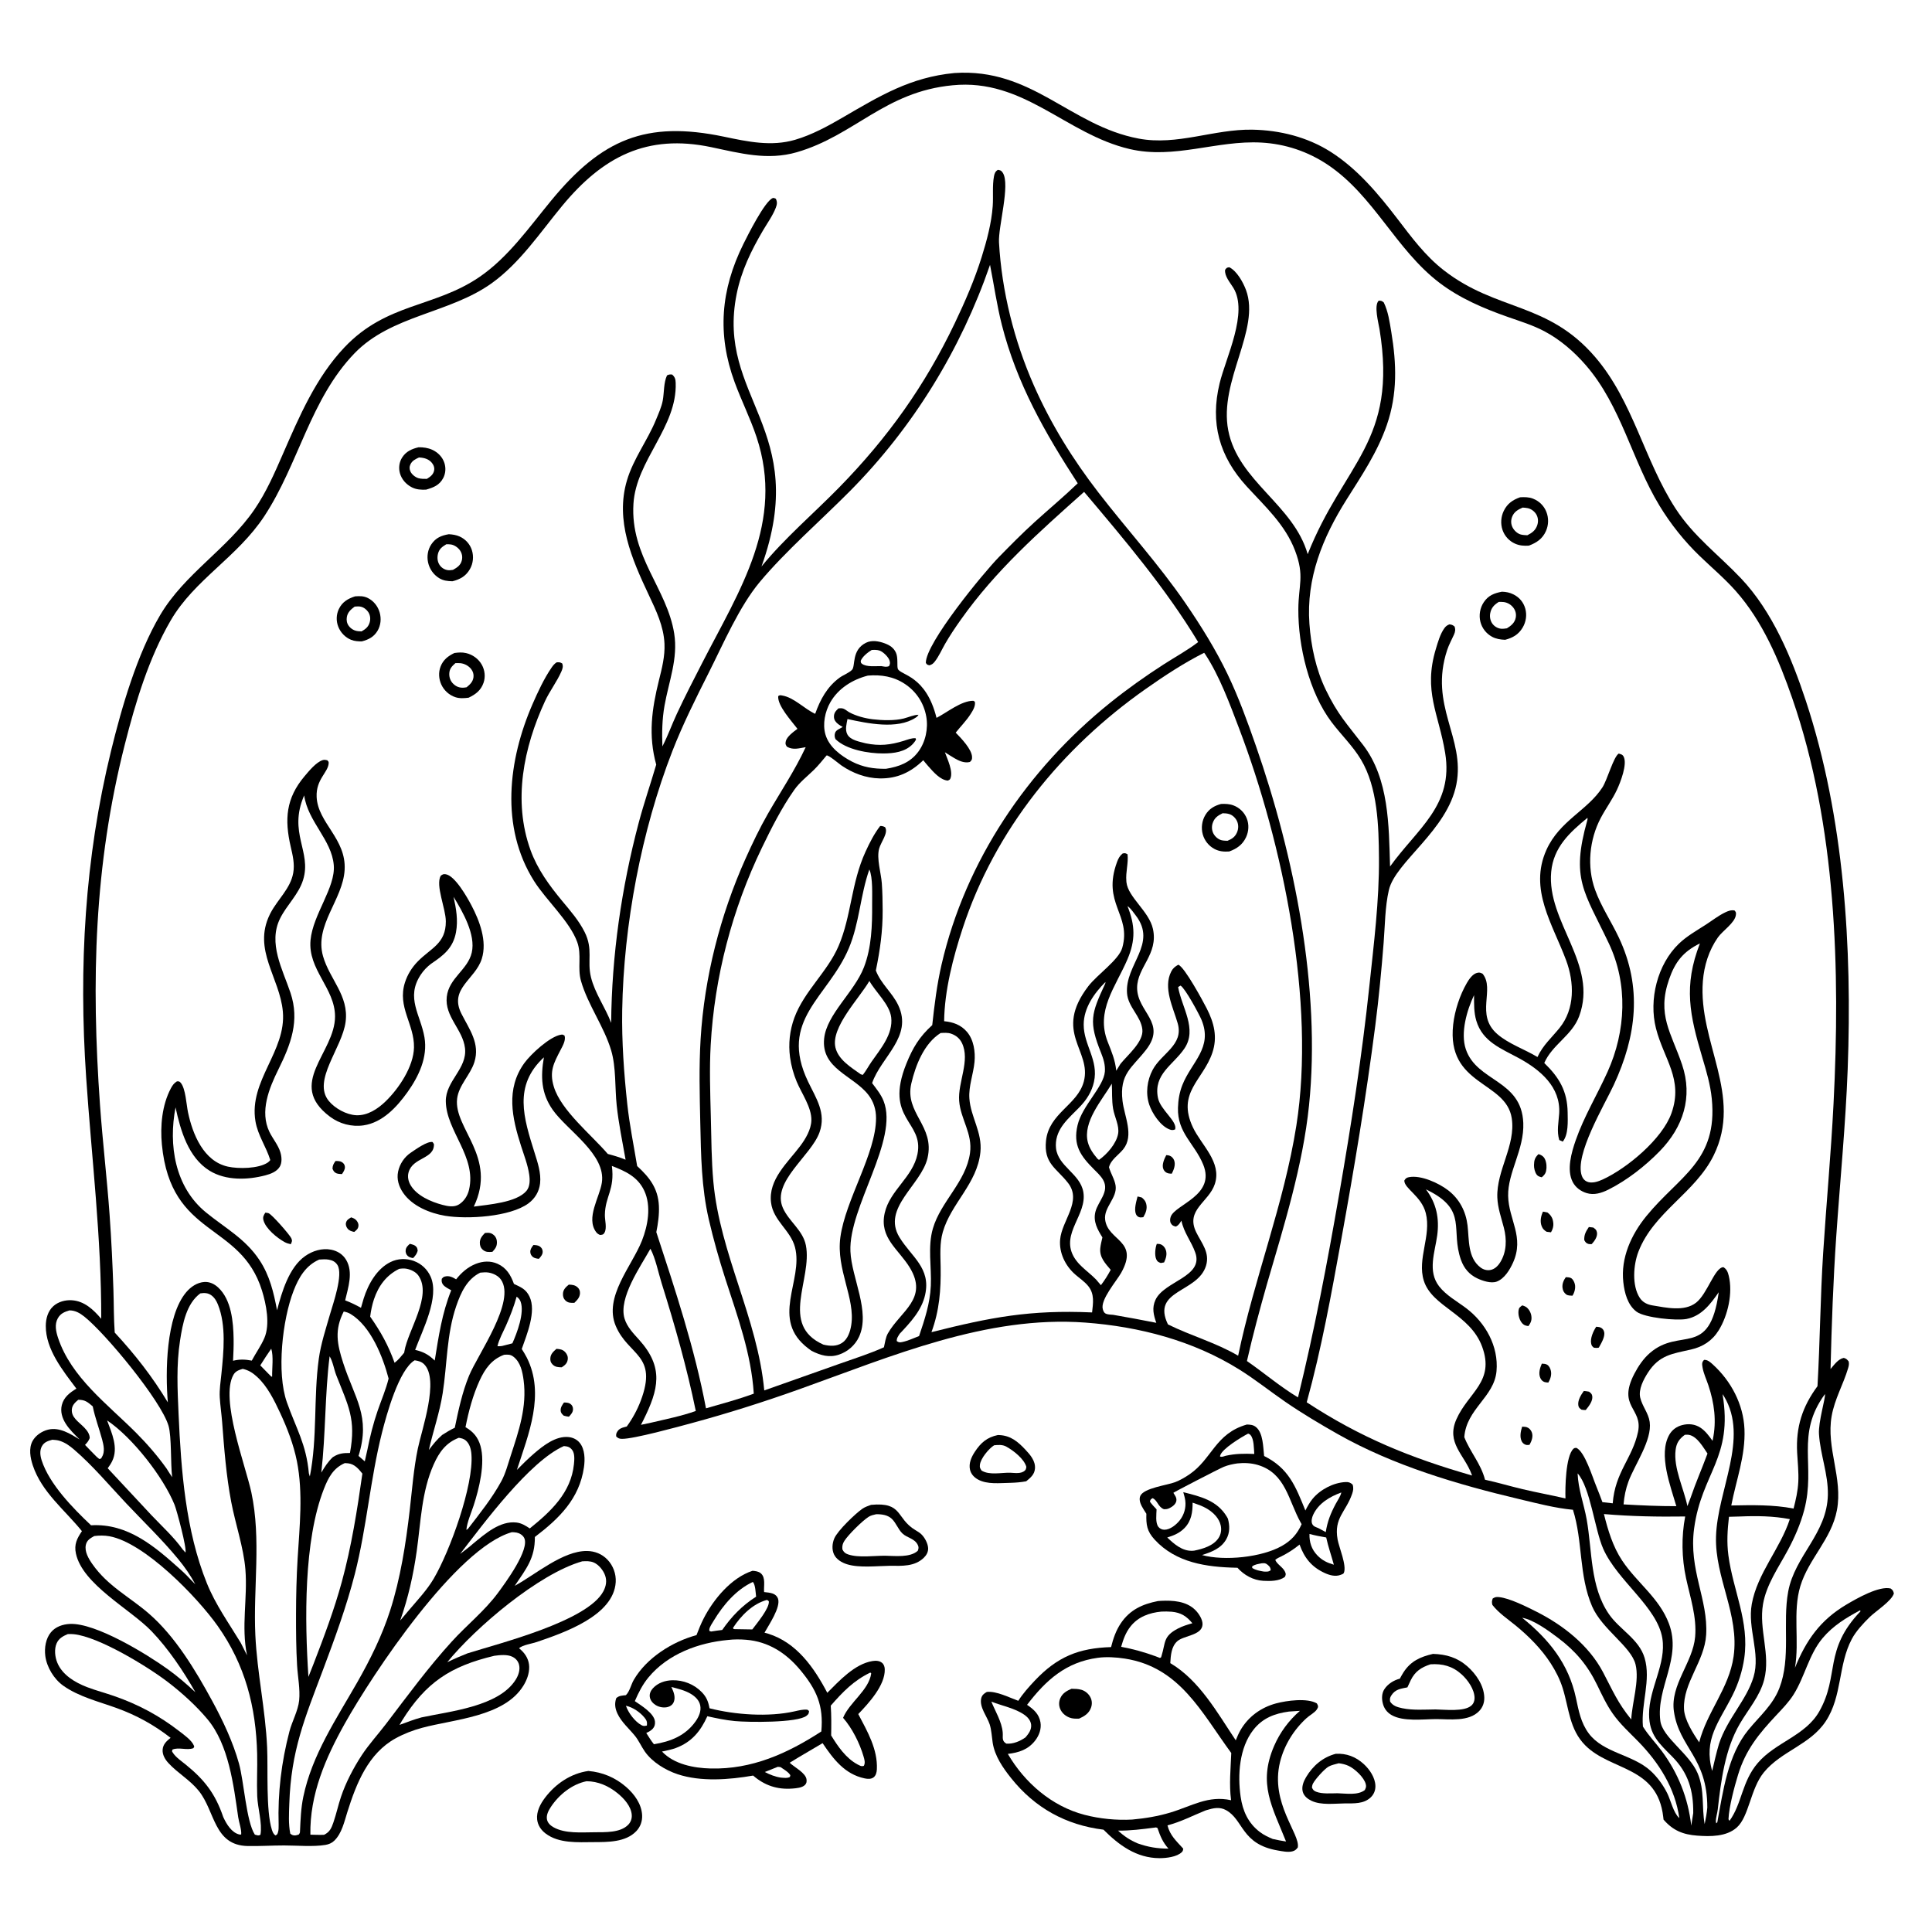 <svg version="1.1" xmlns="http://www.w3.org/2000/svg" style="display: block;" viewBox="0 0 2048 2048" width="1024" height="1024">
<path transform="translate(0,0)" fill="rgb(255,255,255)" d="M 0 0 L 2048 0 L 2048 2048 L 0 2048 L 0 0 z"/>
<path transform="translate(0,0)" fill="rgb(0,0,0)" d="M 434.489 1318.5 C 436.142 1318.96 438.826 1319.51 440.214 1320.62 C 442.353 1322.33 442.38 1323.34 442.77 1325.85 C 441.845 1329.26 440.272 1331.04 437.934 1333.63 C 435.965 1333.34 433.67 1332.75 432.173 1331.34 C 430.442 1329.71 429.73 1327.38 430.042 1325.06 C 430.446 1322.05 432.388 1320.37 434.489 1318.5 z"/>
<path transform="translate(0,0)" fill="rgb(0,0,0)" d="M 355.691 1230.68 C 357.78 1230.72 360.415 1230.7 362.279 1231.8 C 364.221 1232.94 365.444 1234.6 365.609 1236.88 C 365.822 1239.79 364.011 1242.3 362.494 1244.6 C 360.658 1244.46 358.287 1244.45 356.556 1243.7 C 354.13 1242.65 353.419 1241.13 352.446 1238.84 C 352.618 1235.22 353.616 1233.61 355.691 1230.68 z"/>
<path transform="translate(0,0)" fill="rgb(0,0,0)" d="M 565.464 1319.74 C 567.533 1319.84 570.182 1319.97 571.982 1321.12 C 574.061 1322.44 575.246 1324.4 575.265 1326.87 C 575.289 1329.94 573.147 1332.25 571.267 1334.4 C 569.246 1334.19 566.786 1333.85 565.097 1332.62 C 563.281 1331.29 562.196 1329.34 562.134 1327.1 C 562.052 1324.16 563.796 1321.94 565.464 1319.74 z"/>
<path transform="translate(0,0)" fill="rgb(0,0,0)" d="M 372.277 1290.44 C 373.81 1290.98 375.483 1291.61 376.767 1292.65 C 378.715 1294.22 380.23 1296.97 379.96 1299.51 C 379.6 1302.9 377.841 1303.87 375.524 1305.91 C 372.736 1305.28 370.254 1304.67 368.382 1302.29 C 367.023 1300.56 366.175 1298.22 366.799 1296.02 C 367.688 1292.89 369.793 1292.03 372.277 1290.44 z"/>
<path transform="translate(0,0)" fill="rgb(0,0,0)" d="M 597.836 1486.71 C 600.008 1486.73 602.614 1486.8 604.489 1488.08 C 606.51 1489.45 607.46 1491.48 607.416 1493.89 C 607.355 1497.2 605.152 1499.48 603.067 1501.78 C 601.141 1501.59 599.482 1501.16 597.616 1500.68 C 595.685 1498.84 594.48 1497.98 594.317 1495.09 C 594.135 1491.86 596.085 1489.21 597.836 1486.71 z"/>
<path transform="translate(0,0)" fill="rgb(0,0,0)" d="M 602.927 1361.78 C 606.3 1361.8 609.423 1362.17 612.064 1364.45 C 614.045 1366.16 614.931 1368.27 614.814 1370.88 C 614.611 1375.4 611.888 1378.08 608.83 1381.06 C 605.179 1381.17 602.042 1381.26 599.236 1378.44 C 597.295 1376.5 596.694 1374.3 596.757 1371.61 C 596.862 1367.09 599.663 1364.46 602.927 1361.78 z"/>
<path transform="translate(0,0)" fill="rgb(0,0,0)" d="M 589.876 1429.83 C 593.631 1430.08 596.541 1430.48 599.202 1433.38 C 601.218 1435.57 602.257 1438.24 601.803 1441.26 C 601.177 1445.42 598.677 1447.26 595.459 1449.41 C 591.686 1449.31 588.54 1449.24 585.686 1446.34 C 583.712 1444.34 583.201 1442.33 583.4 1439.58 C 583.718 1435.19 586.805 1432.52 589.876 1429.83 z"/>
<path transform="translate(0,0)" fill="rgb(0,0,0)" d="M 514.132 1306.97 C 518.128 1306.7 520.368 1306.53 523.588 1309.34 C 525.758 1311.23 526.694 1313.8 526.758 1316.62 C 526.866 1321.36 524.993 1323.66 521.968 1327 C 518.09 1327.29 514.99 1327.55 511.843 1324.84 C 509.389 1322.72 508.618 1320.27 508.655 1317.11 C 508.706 1312.77 511.263 1309.89 514.132 1306.97 z"/>
<path transform="translate(0,0)" fill="rgb(0,0,0)" d="M 281.273 1285.46 C 282.503 1285.6 283.312 1285.65 284.55 1285.99 C 287.89 1286.89 307.125 1308.94 308.802 1312.59 C 310.124 1315.48 309.363 1316.18 308.243 1318.97 C 305.874 1318.42 303.763 1317.8 301.621 1316.62 C 293.7 1312.25 281.552 1302.39 279.256 1293.43 C 278.375 1289.99 279.507 1288.22 281.273 1285.46 z"/>
<path transform="translate(0,0)" fill="rgb(0,0,0)" d="M 1057.75 1521.2 C 1058.29 1521.21 1058.82 1521.21 1059.36 1521.24 C 1071.39 1521.81 1078.96 1528.21 1086.85 1536.59 C 1092.06 1542.12 1097.77 1548.63 1097.11 1556.78 C 1096.6 1563.09 1092.36 1566.44 1087.84 1570.21 C 1082.23 1571.28 1076.93 1571.67 1071.25 1571.86 C 1060.12 1571.97 1046.52 1573.89 1036.51 1568.23 C 1032.55 1565.99 1029.35 1562.58 1028.28 1558.07 C 1026.67 1551.32 1029.69 1544.57 1033.32 1539.03 C 1039.72 1529.28 1046.35 1523.58 1057.75 1521.2 z"/>
<path transform="translate(0,0)" fill="rgb(255,255,255)" d="M 1053.8 1532.06 C 1058.03 1531.62 1062.69 1531.27 1066.55 1533.38 C 1074.17 1537.54 1085.62 1546.41 1087.97 1554.95 C 1087.61 1556.64 1087.74 1557.59 1086.42 1558.84 C 1082.46 1562.58 1075.78 1561.35 1070.75 1561.15 C 1061.27 1560.96 1048.81 1564.01 1040.52 1558.86 C 1038.97 1556.44 1038.41 1555.8 1038.74 1552.8 C 1039.5 1545.94 1048.23 1535.56 1053.8 1532.06 z"/>
<path transform="translate(0,0)" fill="rgb(0,0,0)" d="M 1415.91 1859.1 C 1427.28 1858.45 1437.26 1862.27 1445.66 1869.99 C 1451.92 1875.74 1457.8 1884.38 1457.99 1893.17 C 1458.09 1897.83 1456.38 1902.12 1452.98 1905.33 C 1445.49 1912.41 1435.07 1911.64 1425.54 1911.69 C 1414.54 1911.82 1400.49 1913.75 1390.35 1908.97 C 1386.16 1906.99 1382.29 1904.01 1380.99 1899.37 C 1379.5 1894.04 1381.84 1888.31 1384.54 1883.78 C 1391.77 1871.69 1402.21 1862.75 1415.91 1859.1 z"/>
<path transform="translate(0,0)" fill="rgb(255,255,255)" d="M 1419.11 1869.13 C 1422.77 1869.58 1426.18 1870.35 1429.55 1871.9 C 1436.08 1874.92 1446.03 1884.14 1447.77 1891.24 C 1448.48 1894.16 1447.94 1894.94 1446.75 1897.54 C 1439.28 1903.37 1426.76 1901.12 1417.75 1900.92 C 1411.04 1900.97 1401.49 1901.81 1395.24 1899.33 C 1392.56 1898.26 1391.87 1897.36 1390.69 1894.81 C 1390.9 1893.3 1391.13 1891.87 1391.87 1890.51 C 1394.31 1885.95 1403.74 1875.37 1408.22 1872.74 C 1411.25 1870.97 1415.72 1870.11 1419.11 1869.13 z"/>
<path transform="translate(0,0)" fill="rgb(0,0,0)" d="M 923.344 1595.21 C 957.387 1592.01 949.299 1609.29 970.34 1621.99 C 972.443 1623.26 974.696 1624.55 976.504 1626.24 C 980.161 1629.64 983.644 1636.07 983.856 1641.12 C 984.026 1645.17 982.109 1648.55 979.277 1651.3 C 969.52 1660.78 956.011 1659.91 943.5 1659.8 C 929.606 1659.96 910.939 1662.27 897.825 1658.16 C 892.387 1656.45 886.634 1653.12 884.105 1647.78 C 881.623 1642.53 882.17 1635.94 884.419 1630.71 C 887.969 1622.45 906.791 1604.45 914.18 1599.32 C 916.871 1597.45 920.282 1596.33 923.344 1595.21 z"/>
<path transform="translate(0,0)" fill="rgb(255,255,255)" d="M 928.614 1605.17 C 931.518 1605.06 934.64 1605.29 937.477 1605.95 C 940.276 1606.6 943.198 1607.96 945.29 1609.96 C 949.938 1614.39 952.011 1621.1 956.555 1625.48 C 961.602 1630.34 969.632 1630.74 972.947 1637.8 C 974.102 1640.26 973.774 1641.46 972.875 1643.9 C 964.768 1651.3 948.882 1649.3 938.5 1649.15 C 926.433 1649.01 910.404 1651.61 898.973 1647.72 C 895.894 1646.68 894.397 1645.31 892.954 1642.34 C 892.636 1638.78 893.163 1636.42 895.107 1633.37 C 899.33 1626.74 914.196 1612.04 920.824 1607.86 C 923.139 1606.39 925.977 1605.79 928.614 1605.17 z"/>
<path transform="translate(0,0)" fill="rgb(0,0,0)" d="M 1519.04 1753.19 C 1533.13 1753.63 1544.76 1757.01 1555.53 1766.47 C 1564.73 1774.56 1573 1786.71 1573.4 1799.25 C 1573.58 1804.77 1571.82 1809.79 1567.98 1813.8 C 1556.92 1825.32 1536.63 1822.31 1522.11 1822.31 C 1508.12 1822.41 1487.49 1825.13 1475.16 1818.06 C 1470.25 1815.24 1467.1 1810.99 1465.78 1805.48 C 1464.59 1800.57 1464.65 1794.97 1467.5 1790.61 C 1471.17 1784.99 1477.51 1781.06 1483.89 1779.46 C 1485.11 1777.22 1486.33 1774.94 1487.72 1772.79 C 1495.49 1760.75 1505.65 1756.3 1519.04 1753.19 z"/>
<path transform="translate(0,0)" fill="rgb(255,255,255)" d="M 1516.34 1764.23 C 1529.09 1763.38 1539.63 1766.1 1549.37 1774.89 C 1555.9 1780.79 1563.01 1790.77 1563.1 1799.94 C 1563.13 1802.99 1562.05 1805.86 1559.75 1807.93 C 1552.09 1814.8 1531.53 1812.18 1521.71 1812.07 C 1510.3 1812.18 1497.72 1813.15 1486.48 1810.79 C 1481.33 1809.7 1476.54 1808.35 1473.57 1803.74 C 1473.21 1800.99 1473.31 1799.67 1474.83 1797.28 C 1479.07 1790.6 1484.8 1790.14 1491.91 1788.67 C 1493.06 1786.12 1494.21 1783.56 1495.46 1781.05 C 1500.18 1771.55 1506.62 1767.5 1516.34 1764.23 z"/>
<path transform="translate(0,0)" fill="rgb(0,0,0)" d="M 623.7 1877.3 C 638.722 1878.58 652.25 1884.29 663.645 1894.18 C 672.378 1901.77 680.108 1912.26 680.678 1924.2 C 680.982 1930.57 678.888 1936.5 674.472 1941.13 C 663.201 1952.93 644.268 1952.67 629.25 1952.73 C 612.567 1952.82 592.574 1954.3 578.452 1943.67 C 573.579 1940 570.092 1934.92 569.399 1928.77 C 568.451 1920.36 572.816 1912.16 577.74 1905.67 C 589.012 1890.81 605.115 1879.92 623.7 1877.3 z"/>
<path transform="translate(0,0)" fill="rgb(255,255,255)" d="M 621.746 1888.18 C 633.996 1888.2 645.127 1893.22 654.541 1900.83 C 661.411 1906.39 669.117 1914.77 669.698 1924 C 669.942 1927.89 668.633 1931.56 665.899 1934.35 C 657.422 1943 641.425 1942.13 630.318 1942.27 C 616.507 1942.3 599.139 1943.95 586.733 1936.96 C 583.479 1935.12 580.521 1932.45 579.801 1928.6 C 578.929 1923.94 581.464 1919.17 583.935 1915.43 C 592.5 1902.47 606.37 1891.29 621.746 1888.18 z"/>
<path transform="translate(0,0)" fill="rgb(0,0,0)" d="M 1321.75 1510.05 C 1325.36 1510.18 1328.38 1510.33 1331.33 1512.7 C 1339.1 1518.93 1338.96 1534.2 1340.02 1543.42 C 1366.11 1556.43 1373.31 1575.47 1383.76 1601.2 C 1385.94 1596.88 1388.27 1592.64 1391.34 1588.89 C 1399.41 1579.05 1413.29 1571.71 1426.2 1571.05 C 1429.59 1570.87 1431.35 1571.5 1433.85 1573.73 C 1434.99 1577.38 1434.53 1580.02 1433.31 1583.56 C 1426.69 1602.84 1413.76 1608.98 1417.92 1631.96 C 1419.42 1640.29 1427.75 1659.49 1424.59 1667.22 C 1424.05 1668.56 1422.23 1668.99 1420.97 1669.46 C 1415.58 1671.48 1409.6 1669.87 1404.55 1667.59 C 1390.42 1661.21 1382.7 1651.53 1377.59 1637.3 C 1371.54 1642.34 1365.13 1646.32 1358.12 1649.91 C 1355.7 1650.96 1353.89 1651.86 1351.81 1653.54 C 1353.65 1658.24 1359.97 1661.27 1362.16 1666.1 C 1363.28 1668.58 1363.08 1669.09 1362.15 1671.42 C 1356.33 1676.19 1346.24 1676.14 1338.97 1675.72 C 1328.47 1675.11 1318.67 1669.64 1311.76 1661.89 L 1310.48 1661.87 C 1278.94 1661.18 1246.72 1656.67 1224.11 1632.22 C 1215.69 1623.1 1214.89 1616.35 1215.2 1604.65 C 1213.5 1601.97 1211.64 1599.26 1210.19 1596.43 C 1208.6 1593.33 1207.26 1589.14 1208.76 1585.74 C 1212.47 1577.32 1237.3 1574.38 1245.6 1571.18 C 1250.95 1569.12 1256.16 1566.09 1260.89 1562.86 C 1284.94 1546.47 1288.09 1519.64 1321.75 1510.05 z"/>
<path transform="translate(0,0)" fill="rgb(255,255,255)" d="M 1337.49 1657.16 C 1340.5 1656.94 1341.58 1656.85 1343.92 1658.88 C 1346.03 1660.71 1346.81 1661.72 1347.01 1664.49 C 1344.37 1666.42 1342.98 1665.94 1339.76 1665.94 C 1335.31 1665.12 1331.36 1664.59 1327.45 1662.14 L 1327.29 1660.54 C 1330.13 1658.25 1333.99 1657.87 1337.49 1657.16 z"/>
<path transform="translate(0,0)" fill="rgb(255,255,255)" d="M 1388.11 1626.06 C 1394 1627.64 1399.82 1628.77 1405.83 1629.78 C 1407.91 1639.45 1411.32 1649.09 1413.94 1658.66 C 1406.86 1656.6 1401.53 1654.06 1396.35 1648.68 C 1390.31 1642.4 1387.83 1634.64 1388.11 1626.06 z"/>
<path transform="translate(0,0)" fill="rgb(255,255,255)" d="M 1323.09 1519.68 C 1324.27 1520.19 1324.65 1520.2 1325.52 1521.15 C 1329.42 1525.43 1329.1 1535.69 1329.58 1541.24 C 1319.04 1540.81 1309.65 1540.88 1299.31 1543.17 C 1297.19 1543.76 1295.37 1544.79 1293.3 1543.96 C 1293.34 1543.63 1293.33 1543.29 1293.42 1542.98 C 1295.41 1535.7 1316.32 1523.16 1323.09 1519.68 z"/>
<path transform="translate(0,0)" fill="rgb(255,255,255)" d="M 1421.85 1582.09 C 1421.07 1586.09 1417.9 1590.42 1415.97 1594.05 C 1410.61 1604.13 1407.1 1612.76 1405.37 1624.08 L 1397.56 1619.88 C 1394.77 1618.65 1392.23 1618.27 1390.92 1615.24 C 1389.75 1612.51 1390.77 1608.49 1391.93 1605.93 C 1397.56 1593.58 1409.73 1586.48 1421.85 1582.09 z"/>
<path transform="translate(0,0)" fill="rgb(255,255,255)" d="M 1264.21 1592.89 C 1269.51 1594.71 1275.11 1596.58 1279.9 1599.53 C 1286.3 1603.47 1292.37 1609.47 1294.02 1617.06 C 1295.03 1621.68 1294.33 1626.32 1291.74 1630.3 C 1286.37 1638.61 1275.04 1641.89 1265.87 1643.76 C 1265.25 1643.8 1264.64 1643.86 1264.03 1643.89 C 1253.27 1644.4 1244.6 1636.73 1237.33 1629.81 C 1244.25 1627.68 1250.46 1625.12 1255.61 1619.82 C 1262.94 1612.28 1264.26 1602.92 1264.21 1592.89 z"/>
<path transform="translate(0,0)" fill="rgb(255,255,255)" d="M 1311.64 1551.27 C 1318.76 1550.48 1326.44 1550.87 1333.32 1552.91 C 1363.11 1561.77 1365.77 1590.89 1378.86 1614.09 L 1379.77 1615.68 C 1375.18 1626.03 1368.85 1633.06 1358.94 1638.7 C 1337.56 1650.86 1297.82 1654.91 1274.2 1648.43 C 1284.37 1645.15 1294.5 1641.43 1300 1631.48 C 1303.83 1624.58 1303.64 1617.26 1301.64 1609.87 C 1301.29 1609.17 1300.91 1608.48 1300.51 1607.81 C 1290.11 1590.42 1272.44 1586.36 1254.31 1581.76 C 1255.14 1584.69 1256.05 1587.68 1256.44 1590.7 C 1257.4 1598.12 1255.24 1605.75 1250.59 1611.6 C 1246.94 1616.2 1240.51 1621.59 1234.27 1621.58 C 1231.88 1621.57 1229.49 1620.48 1227.98 1618.6 C 1224.55 1614.28 1225.9 1605.2 1226.02 1599.97 C 1223.51 1597.35 1221.11 1594.8 1218.98 1591.85 C 1219.53 1589.4 1219.66 1589.56 1221.75 1588.1 C 1227.09 1590.35 1227.43 1597.4 1233.81 1599.82 C 1236.14 1599.88 1237.62 1599.71 1239.75 1598.67 C 1242.74 1597.2 1246.37 1594.59 1246.97 1591.06 C 1247.56 1587.53 1245.5 1585.3 1243.81 1582.45 C 1244.49 1581.66 1292.72 1556.72 1297.24 1554.9 C 1301.98 1552.99 1306.62 1552.01 1311.64 1551.27 z"/>
<path transform="translate(0,0)" fill="rgb(0,0,0)" d="M 797.72 1665.09 C 800.722 1665.35 804.041 1665.71 806.451 1667.74 C 811.933 1672.36 809.421 1681.24 809.977 1687.65 C 812.999 1687.98 816.377 1688.24 819.247 1689.29 C 821.699 1690.18 823.778 1692 824.683 1694.49 C 827.983 1703.58 814.8 1722.7 810.415 1730.7 C 811.702 1731.04 812.983 1731.4 814.256 1731.79 C 844.379 1741.11 862.984 1767.74 876.96 1794.44 C 889.661 1781.67 906.121 1763.82 924.765 1760.8 C 928.271 1760.23 932.247 1760.3 935.092 1762.75 C 937.059 1764.44 937.797 1766.94 937.883 1769.45 C 938.463 1786.47 920.592 1805.77 909.794 1816.99 C 919.343 1835.18 930.524 1854.25 929.513 1875.58 C 929.368 1878.63 928.554 1882.22 925.942 1884.14 C 923.273 1886.1 919.571 1885.81 916.522 1885.16 C 895.404 1880.72 883.279 1864.59 871.993 1847.81 L 846.429 1862.9 L 837.096 1868.6 C 841.926 1873.25 854.261 1879.37 854.966 1886.43 C 855.198 1888.75 854.972 1890.48 853.257 1892.18 C 850.234 1895.17 844.016 1895.64 839.979 1895.95 C 823.863 1897.18 810.444 1892.64 798.339 1882.18 C 773.127 1886.58 743.013 1888.95 718.346 1880.76 C 705.504 1876.5 691.377 1867.95 683.542 1856.69 C 679.815 1851.33 677.137 1845.09 673.037 1840.02 C 666.77 1832.29 658.775 1825.61 654.503 1816.44 C 651.965 1810.99 651.27 1805.77 653.274 1800.08 C 656.42 1797.29 659.432 1797.46 663.469 1796.95 C 667.498 1793.04 668.966 1785.65 671.83 1780.73 C 685.457 1757.32 712.758 1740.24 738.305 1733.3 C 740.617 1727.32 742.97 1721.38 745.9 1715.66 C 756.404 1695.17 775.227 1672.45 797.72 1665.09 z"/>
<path transform="translate(0,0)" fill="rgb(255,255,255)" d="M 824.531 1872.89 L 827.316 1873.18 C 830.809 1875.61 835.526 1878.13 837.782 1881.78 L 837.32 1883.69 C 834.268 1885.21 830.871 1884.53 827.576 1884.31 C 821.435 1883.38 816.183 1881.17 810.701 1878.42 L 824.531 1872.89 z"/>
<path transform="translate(0,0)" fill="rgb(255,255,255)" d="M 663.488 1808.18 C 670.849 1809.75 678.56 1815.03 683.281 1820.86 C 685.549 1823.66 686.149 1825.41 685.754 1829.11 C 683.509 1829.65 682.221 1829.94 680.107 1828.81 C 673.011 1825.02 666.102 1815.72 663.488 1808.18 z"/>
<path transform="translate(0,0)" fill="rgb(255,255,255)" d="M 812.951 1696 C 813.788 1696.23 814.36 1696.88 815.021 1697.43 C 815.742 1704.94 802.114 1720.97 797.477 1727.27 L 778.817 1726.96 L 777.592 1726.77 L 776.999 1725.64 C 785.37 1712.77 797.783 1700.07 812.951 1696 z"/>
<path transform="translate(0,0)" fill="rgb(255,255,255)" d="M 798.045 1676.91 C 800.849 1679.91 800.95 1688.38 801.508 1692.53 C 786.722 1701.92 775.549 1713.48 765.572 1727.84 C 761.65 1728.19 757.707 1728.92 753.806 1729.48 L 751.979 1728.89 C 751.959 1728.3 751.843 1727.7 751.92 1727.11 C 752.255 1724.56 755.207 1720.27 756.616 1717.94 C 766.621 1701.38 780.253 1685.21 798.045 1676.91 z"/>
<path transform="translate(0,0)" fill="rgb(255,255,255)" d="M 922.617 1772.96 L 923.531 1773.89 C 920.99 1791.83 900.464 1804.53 893.697 1820.97 C 903.335 1831.98 911.31 1847.86 915.388 1861.88 C 916.357 1865.21 917.465 1868.67 915.69 1871.9 C 912.703 1872.76 911.521 1871.52 908.769 1870.23 C 896.555 1863.53 888.128 1851.23 881.06 1839.64 C 881.256 1829.06 881.347 1818.62 880.632 1808.05 C 893.514 1793.36 904.885 1781.5 922.617 1772.96 z"/>
<path transform="translate(0,0)" fill="rgb(255,255,255)" d="M 771.861 1738.41 C 778.019 1737.67 784.617 1737.71 790.795 1738.21 C 814.563 1740.11 833.291 1752.23 848.298 1770.27 C 865.722 1791.21 873.132 1807.9 870.637 1835.43 C 834.773 1858.72 797.087 1875.75 753.346 1874.68 C 735.479 1874.24 714.53 1870.25 701.757 1856.72 C 706.669 1855.66 711.783 1854.68 716.504 1852.92 C 733.2 1846.7 742.687 1835.08 749.804 1819.29 C 759.498 1821.43 769.102 1823.47 779.005 1824.41 C 792.627 1825.71 845.468 1826.49 855.008 1818.75 C 857.254 1816.93 857.354 1816.4 857.609 1813.73 L 855.878 1812.36 C 851.128 1811.89 846.766 1813.11 842.157 1814.12 C 814.719 1820.3 779.18 1817.77 752.135 1810.85 C 750.797 1803.79 749.014 1799 743.876 1793.71 C 735.758 1785.35 724.4 1780.9 712.772 1781.14 C 705.147 1781.3 697.361 1783.9 692.102 1789.65 C 689.797 1792.17 688.281 1795.42 688.828 1798.9 C 689.401 1802.56 691.972 1805.54 695.037 1807.44 C 698.772 1809.76 703.864 1810.66 708.12 1809.43 C 711.017 1808.6 713.207 1806.79 714.306 1803.95 C 716.159 1799.15 714.252 1793.78 712.206 1789.41 C 712.026 1789.03 711.838 1788.65 711.654 1788.27 C 718.677 1790.09 726.214 1791.87 732.47 1795.66 C 736.984 1798.4 741.048 1802.26 742.226 1807.59 C 743.578 1813.71 740.816 1819.84 737.349 1824.73 C 726.588 1839.92 710.938 1846.09 693.192 1848.96 C 690.137 1845.21 687.651 1841.09 685.066 1837.01 C 687.638 1835.87 690.119 1834.57 692.026 1832.44 C 693.917 1830.33 694.556 1827.77 694.298 1824.98 C 693.475 1816.12 679.57 1807.88 672.96 1803.27 C 676.867 1794.2 681.056 1785.83 687.377 1778.16 C 707.893 1753.29 740.526 1741.28 771.861 1738.41 z"/>
<path transform="translate(0,0)" fill="rgb(0,0,0)" d="M 1227.38 1697.2 C 1228.5 1697.11 1229.61 1697.01 1230.73 1696.95 C 1243.27 1696.35 1257.28 1697.2 1266.81 1706.43 C 1270.56 1710.05 1275.18 1716.89 1274.71 1722.38 C 1273.75 1733.73 1254.77 1733.64 1247.91 1739.82 C 1241.56 1745.54 1241.02 1755.03 1240.56 1762.99 C 1271.5 1781.26 1290.47 1815.68 1309.96 1844.82 C 1311.42 1841.23 1312.95 1837.53 1314.88 1834.17 C 1323.2 1819.71 1336.75 1809.92 1352.76 1805.65 C 1363.88 1802.68 1385.67 1799.67 1395.91 1805.67 C 1397.42 1808.37 1397.77 1809.37 1395.86 1812.17 C 1393.56 1815.54 1388.28 1818.29 1385.16 1821.12 C 1371.51 1833.5 1361.35 1849.85 1356.9 1867.79 C 1346.11 1911.34 1378.69 1944.33 1375.69 1958.44 C 1373.79 1960.77 1372.77 1961.82 1369.79 1962.56 C 1365.22 1963.7 1359.01 1962.38 1354.42 1961.59 C 1315.55 1954.9 1318.37 1928.98 1299.54 1918.76 C 1292.77 1915.1 1286.09 1916.65 1279.15 1918.77 L 1277.78 1919.2 C 1264.12 1924.73 1251.99 1931.16 1237.57 1934.97 C 1240.29 1945.82 1247.04 1951.6 1254.3 1959.67 C 1253.96 1961.25 1254.06 1962.06 1252.85 1963.27 C 1247.59 1968.51 1236.04 1969.77 1229.01 1969.73 C 1204.66 1969.6 1186.14 1955.97 1169.74 1939.53 C 1129.93 1934.62 1097.04 1916.46 1071.93 1885.02 C 1063.12 1874 1054.4 1861.41 1052.26 1847.19 C 1051.33 1840.99 1051.02 1833.82 1049.1 1827.89 C 1046.38 1819.5 1038.11 1809.77 1040.09 1800.51 C 1040.87 1796.88 1043.1 1795.2 1046.09 1793.52 C 1056.26 1792.39 1069.95 1799.55 1079.43 1802.92 C 1084.32 1795.21 1090.76 1788.03 1097.03 1781.4 C 1120.8 1756.28 1143.45 1747.01 1177.78 1745.99 C 1180.05 1736.98 1182.92 1728.46 1188.16 1720.68 C 1197.81 1706.34 1211.14 1700.43 1227.38 1697.2 z"/>
<path transform="translate(0,0)" fill="rgb(255,255,255)" d="M 1223.46 1937.4 C 1225.99 1937.08 1224.82 1936.9 1226.99 1937.79 C 1229.93 1946.35 1232.55 1952.85 1238.61 1959.63 C 1226.85 1959.61 1217.03 1958 1205.97 1954.07 C 1197.8 1950.56 1191.71 1946.58 1185.18 1940.52 C 1198.03 1940.7 1210.75 1939.02 1223.46 1937.4 z"/>
<path transform="translate(0,0)" fill="rgb(255,255,255)" d="M 1050.86 1803.79 C 1062.1 1808.24 1076.07 1810.8 1085.95 1817.82 C 1089.5 1820.34 1092.62 1823.88 1093.05 1828.38 C 1093.54 1833.69 1090.31 1837.84 1087.11 1841.67 C 1081.25 1845.78 1074.01 1848.89 1066.74 1848.31 C 1061.58 1845.3 1063.37 1841.73 1062.92 1836.45 C 1061.97 1825.21 1055.08 1814.09 1050.86 1803.79 z"/>
<path transform="translate(0,0)" fill="rgb(255,255,255)" d="M 1231.07 1708.36 C 1234.69 1708.22 1238.46 1708.19 1242.07 1708.51 C 1251.76 1709.38 1257.92 1713.29 1263.95 1720.72 C 1258.65 1722.21 1253.51 1723.78 1248.6 1726.35 C 1232.75 1734.62 1235.72 1741.14 1231.28 1755.25 C 1230.63 1757.29 1231.22 1756.64 1229.55 1757.49 L 1224.85 1755.67 C 1212.84 1751.32 1201.06 1747.98 1188.47 1745.68 C 1190.69 1737.86 1193.22 1730.68 1198.34 1724.18 C 1206.53 1713.77 1218.35 1709.61 1231.07 1708.36 z"/>
<path transform="translate(0,0)" fill="rgb(255,255,255)" d="M 1366.31 1814.33 L 1378 1813.55 C 1366.21 1823.68 1356.8 1836.49 1350.62 1850.76 C 1333.27 1890.85 1348.61 1915.25 1363.25 1952.06 C 1358.47 1951.4 1353.8 1950.38 1349.09 1949.37 C 1344.29 1947.32 1339.76 1945.22 1335.57 1942.06 C 1323.11 1932.64 1317.31 1919.68 1315.13 1904.62 C 1311.79 1881.49 1313.67 1852.76 1328.64 1833.68 C 1338.47 1821.15 1351.09 1816.42 1366.31 1814.33 z"/>
<path transform="translate(0,0)" fill="rgb(255,255,255)" d="M 1163.68 1757.35 C 1172.71 1756.09 1183.26 1756.76 1192.3 1758.16 C 1250.81 1767.22 1273.57 1815.29 1305.19 1858.26 C 1304.56 1875.2 1302.79 1891.36 1304.99 1908.32 C 1280.92 1902.85 1262.95 1914.67 1240.68 1921.35 C 1227.3 1925.36 1214.13 1927.52 1200.24 1928.8 C 1183.64 1929.76 1165.69 1927.98 1149.61 1923.78 C 1114.96 1914.73 1086.19 1889.8 1068.36 1859.22 C 1079.98 1857.84 1089.93 1854.68 1097.41 1844.94 C 1101.6 1839.5 1104.1 1832.59 1102.93 1825.7 C 1101.43 1816.89 1095.67 1811.94 1088.73 1807.19 C 1108.87 1780.87 1130.07 1761.91 1163.68 1757.35 z"/>
<path transform="translate(0,0)" fill="rgb(0,0,0)" d="M 1135.83 1790.16 C 1139.41 1790.22 1143.03 1790.25 1146.48 1791.29 C 1150.42 1792.49 1153.89 1795.4 1155.81 1799.05 C 1157.68 1802.6 1157.85 1806.52 1156.5 1810.28 C 1154.31 1816.35 1149.54 1819.27 1143.93 1821.81 C 1140.33 1821.92 1136.98 1822.01 1133.58 1820.66 C 1129.22 1818.93 1125.5 1815.71 1123.75 1811.3 C 1122.29 1807.64 1122.4 1803.72 1123.99 1800.12 C 1126.31 1794.83 1130.78 1792.37 1135.83 1790.16 z"/>
<path transform="translate(0,0)" fill="rgb(0,0,0)" d="M 1011.7 77.411 C 1094.17 71.818 1134.2 133.195 1207 146.907 C 1248.08 154.646 1286.76 136.703 1327.61 137.458 C 1356.64 137.995 1385.69 145.217 1410.35 160.838 C 1438.84 178.887 1461.09 205.518 1481.39 232.037 C 1496.45 251.717 1510.84 271.264 1530.61 286.603 C 1587.03 330.382 1640.73 319.748 1691.18 378.745 C 1731.3 425.662 1742.91 487.711 1776.04 538.898 C 1795.25 568.576 1821.7 587.93 1845.54 613.083 C 1878.86 648.248 1899.34 697.594 1914.35 743.092 C 1954.99 866.243 1963.47 1004.5 1958.62 1133.5 C 1956.4 1192.52 1950.59 1251.34 1946.52 1310.25 C 1943.28 1357.13 1941.62 1404.26 1940.45 1451.24 C 1944.34 1446.77 1948.4 1440.63 1954.5 1439.41 C 1957.4 1440.39 1957.7 1440.81 1959.69 1443.19 C 1960.27 1445.9 1959.81 1447.88 1959.04 1450.47 C 1953.91 1467.72 1944.81 1482.97 1941.62 1501.15 C 1935.66 1535.04 1953.64 1566.63 1947.23 1600.78 C 1941.42 1631.69 1917.23 1652.3 1908.43 1681.39 C 1900.15 1708.76 1907.65 1739.63 1902.72 1767.93 C 1914.61 1738.6 1929.67 1717.26 1957.35 1700.88 C 1968.02 1694.57 1991.93 1680.79 2004.24 1683.89 C 2006.66 1685.86 2006.73 1686.09 2007.6 1689.11 C 2005.21 1697.22 1988.33 1707.88 1981.92 1714.19 C 1975.17 1720.83 1967.48 1729.01 1963.01 1737.42 C 1948.36 1764.97 1952.97 1797.88 1935.43 1824.53 C 1918.88 1849.7 1888.21 1856.13 1869.69 1878.87 C 1855.47 1896.34 1854.08 1925.74 1841.01 1937.28 C 1829.89 1947.1 1812.99 1946.87 1799.05 1945.84 C 1784.05 1944.73 1773.31 1940.34 1763.41 1928.83 C 1763.38 1928.47 1763.34 1928.11 1763.3 1927.76 L 1763.09 1925.98 C 1756.91 1872.09 1707.77 1877.42 1680.59 1850.29 C 1663.6 1833.33 1663.28 1811.25 1656.55 1789.65 C 1653.61 1780.2 1649.12 1771.44 1643.78 1763.15 C 1633.94 1747.88 1620.54 1734.44 1606.52 1722.99 C 1598.14 1716.14 1588.67 1709.87 1581.98 1701.28 C 1581.26 1698.44 1581.39 1697.24 1582.34 1694.48 C 1584.78 1692.98 1586.06 1692.69 1588.94 1692.98 C 1600.22 1694.09 1618.25 1703.19 1628.51 1708.35 C 1656.87 1722.61 1684.19 1743.99 1699.25 1772.56 C 1709.72 1792.41 1714.51 1804.59 1729.19 1822.71 C 1730.09 1804.64 1737.96 1781.86 1733.77 1764.47 C 1729.18 1745.42 1698.24 1727.26 1687.68 1702.77 C 1673.49 1669.86 1677.98 1633.91 1667.4 1600.43 C 1648.45 1598.66 1629.04 1593.54 1610.56 1589.15 C 1544.94 1573.6 1477.1 1553.61 1418.12 1520.21 C 1399.29 1509.54 1380.22 1498.2 1362.39 1485.93 C 1346 1474.65 1330.48 1462.19 1313.58 1451.66 C 1264.65 1421.15 1207.67 1406.24 1150.52 1402 C 1045.49 1394.21 944.636 1437.9 847.73 1472.51 C 809.893 1486.03 771.86 1498.11 733.065 1508.6 C 719.194 1512.34 671.597 1525.47 659.336 1525.24 C 656.445 1525.19 655.293 1524.68 653.221 1522.75 C 653.045 1520.97 653.063 1519.97 653.929 1518.31 C 656.213 1513.92 659.978 1513.36 664.392 1512.14 C 670.464 1503.82 675.477 1494.65 679.141 1485.02 C 697.833 1435.87 666.149 1437.4 652.701 1405.51 C 639.767 1374.83 669.734 1342.29 680.47 1315.2 C 686.811 1299.21 690.524 1278.58 683.011 1262.35 C 676.101 1247.43 663.02 1241.52 648.613 1235.92 C 651.859 1261.37 641.476 1267.9 641.192 1287.9 C 641.113 1293.46 643.579 1301.78 640.792 1306.7 C 639.497 1308.98 638.351 1308.87 636.044 1309.12 C 634.265 1308.32 633.062 1307.59 631.903 1306.03 C 620.828 1291.02 635.664 1269.1 637.989 1253.66 C 642.519 1223.58 601.464 1198.46 586.008 1176.62 C 573.6 1159.09 572.983 1141.32 576.561 1120.82 C 543.975 1150.89 555.069 1184.95 566.698 1222.03 C 569.931 1232.34 573.74 1243.51 572.508 1254.48 C 571.54 1263.1 567.125 1270.48 560.179 1275.62 C 540.746 1290.01 495.129 1292.65 471.909 1288.8 C 455.719 1286.11 436.989 1278.48 427.396 1264.52 C 422.78 1257.81 420.313 1250.05 422.003 1241.94 C 423.676 1233.91 428.647 1226.45 435.459 1221.89 C 440.562 1218.48 452.891 1209.47 458.576 1210.61 L 459.987 1212.77 C 460.577 1228.92 437.535 1226.55 433.077 1242.81 C 431.794 1247.49 432.852 1252.26 435.276 1256.38 C 441.838 1267.53 456.968 1274.03 469.044 1277.21 C 474.672 1278.7 481.457 1280.02 486.672 1276.67 C 492.133 1273.17 495.727 1267.43 497.195 1261.18 C 505.432 1226.15 472.914 1198.82 472.576 1167.39 C 472.343 1145.74 495.524 1132.85 492.908 1111 C 490.525 1091.09 471.21 1077.75 473.603 1056.59 C 475.857 1036.65 495.824 1028.17 500.073 1009.81 C 504.508 990.642 490.33 966.274 480.784 950.667 C 483.565 963.18 485.723 975.415 483.372 988.222 C 480.301 1004.95 470.207 1012.74 456.94 1021.65 C 452.575 1024.99 448.905 1028.8 445.885 1033.41 C 429.915 1057.78 445.823 1075.65 449.941 1099.57 C 453.574 1120.67 443.874 1141.03 431.899 1157.79 C 420.688 1173.49 405.488 1189.96 385.41 1192.92 C 372.825 1194.77 359.874 1191.32 349.73 1183.7 C 303.054 1148.63 355.278 1116.15 355.152 1077.34 C 355.055 1047.53 326.178 1027.82 329.183 996.476 C 331.811 969.06 355.826 940.848 353.818 917.039 C 351.549 890.135 326.482 871.213 322.426 843.167 C 305.23 882.899 330.597 902.56 321.34 932.604 C 316.531 948.215 304.085 959.181 296.958 973.504 C 283.871 999.805 299.584 1027.52 307.938 1052.46 C 317.86 1082.08 308.29 1106.95 295.106 1133.62 C 285.273 1153.51 275.084 1178.26 285.646 1199.94 C 289.162 1207.16 294.798 1213.62 297.171 1221.34 C 298.623 1226.07 299.201 1232.39 296.536 1236.8 C 293.391 1242.01 286.922 1244.44 281.329 1245.91 C 262.448 1250.87 239.491 1251.65 222.228 1241.05 C 199.579 1227.14 191.269 1198.1 186.086 1173.87 C 178.413 1213.64 185.307 1258.18 218.217 1285.1 C 238.639 1301.81 260.068 1313.04 275.124 1335.85 C 285.918 1352.2 290.105 1369.99 293.683 1388.94 C 298.719 1369.68 306.25 1343.65 323.405 1331.53 C 331.281 1325.96 341.362 1322.83 350.989 1324.72 C 357.679 1326.03 363.443 1329.63 366.949 1335.56 C 374.661 1348.59 369.075 1364.83 365.886 1378.43 C 371.776 1380.67 377.141 1383.26 382.649 1386.32 C 383.528 1383.02 384.485 1379.74 385.508 1376.48 C 390.213 1361.51 399.322 1345.02 413.941 1337.82 C 421.687 1334.01 430.583 1333.72 438.678 1336.66 C 446.701 1339.57 453.049 1345.57 456.504 1353.36 C 466.122 1375.07 447.806 1410.04 440.077 1430.94 C 448.882 1432.96 454.372 1435.98 460.834 1442.25 C 465.041 1416.2 468.45 1392.48 478.308 1367.75 C 475.629 1366.21 471.788 1364.41 469.812 1361.98 C 468.147 1359.93 467.958 1358.06 468.297 1355.57 C 469.623 1354.17 469.755 1353.65 471.715 1353.15 C 476.154 1352.01 479.797 1353.92 483.511 1356.13 C 489.101 1349.06 495.905 1343.06 504.397 1339.73 C 511.895 1336.79 519.882 1336.33 527.347 1339.63 C 536.816 1343.83 541.428 1351.64 544.792 1360.98 C 552.186 1364.52 557.491 1366.45 561.298 1374.44 C 568.79 1390.16 558.427 1414.65 553.089 1430 C 554.944 1432.96 556.838 1435.95 558.412 1439.07 C 577.939 1477.79 560.294 1520.28 547.933 1558.14 C 553.875 1552.07 559.935 1546.12 566.373 1540.57 C 576.005 1532.28 589.275 1521.98 602.705 1523.34 C 607.336 1523.81 611.688 1525.89 614.614 1529.57 C 620.096 1536.46 620.212 1547 619.025 1555.32 C 614.237 1588.81 592.645 1609.73 566.98 1629.25 C 567.166 1651.87 557.706 1663.12 545.62 1681.07 C 567.576 1669.11 596.642 1643.84 622.182 1644.11 C 630.478 1644.19 638.136 1647.27 643.912 1653.27 C 649.95 1659.55 653.194 1668.37 652.691 1677.05 C 650.625 1712.69 597.802 1730.78 568.968 1740.6 C 563.63 1742.42 554.255 1743.67 550.194 1747.16 C 550.923 1747.8 551.66 1748.44 552.376 1749.09 C 557.517 1753.8 560.855 1759.91 560.967 1766.99 C 561.078 1774.01 558.511 1780.87 554.891 1786.78 C 534.625 1819.92 481.39 1822.4 447.556 1831.53 C 437.777 1834.17 428.379 1837.77 419.489 1842.64 C 390.291 1858.64 377.804 1890.44 368.235 1920.74 C 364.997 1931 362.349 1943.58 354.26 1951.3 C 351.641 1953.79 348.45 1955.1 344.91 1955.69 C 332.041 1957.84 314.61 1956.25 301.224 1956.25 C 288.342 1956.24 275.382 1957.11 262.521 1956.86 C 226.518 1956.13 228.152 1919.99 210.692 1898.37 C 201.192 1886.6 188.424 1879.69 178.497 1868.88 C 174.955 1865.02 171.987 1860.06 172.399 1854.62 C 172.83 1848.93 176.675 1845.5 180.859 1842.17 C 163.149 1828.38 144.734 1818.27 123.678 1810.62 C 104.763 1803.75 83.656 1798.67 67.083 1786.92 C 57.2 1779.9 49.542 1767.28 48.009 1755.29 C 46.934 1746.88 48.431 1737.01 53.968 1730.31 C 58.937 1724.3 66.627 1721.76 74.223 1721.43 C 101.525 1720.27 155.426 1753.3 177.846 1769.42 C 188.279 1776.92 197.76 1785.11 207.13 1793.86 C 194.469 1771.52 178.448 1747.64 160.642 1729.13 C 138.163 1705.76 87.475 1679.62 80.474 1646.81 C 78.392 1637.05 81.604 1630.86 86.844 1623.08 C 68.747 1600.68 44.187 1581.74 34.771 1553.37 C 32.116 1545.37 30.268 1535.36 34.49 1527.56 C 37.722 1521.6 44.326 1517.17 50.83 1515.53 C 62.996 1512.48 74.542 1519.9 84.442 1525.91 C 79.195 1520.7 73.45 1515.26 69.536 1508.94 C 65.906 1503.08 63.814 1496.32 65.525 1489.45 C 67.641 1480.97 73.964 1476.29 80.986 1472 C 66.755 1453.07 48.408 1430.47 48.54 1405.49 C 48.581 1397.89 50.68 1389.89 56.488 1384.62 C 61.649 1379.94 69.183 1377.88 76.047 1378.31 C 89.483 1379.14 99.068 1388.31 107.304 1397.97 C 107.573 1312.15 97.114 1227.44 91.325 1141.98 C 83.395 1024.92 89.76 910.197 117.716 795.945 C 129.119 749.345 145.31 693.495 169.793 651.993 C 195.665 608.139 241.05 581.969 269.714 540.085 C 282.277 521.728 291.089 501.401 299.948 481.105 C 317.289 441.375 334.832 400.239 365.043 368.297 C 409.776 320.998 460.407 326.171 507.988 293.792 C 538.681 272.906 561.092 240.747 584.407 212.458 C 637.798 147.677 684.668 127.547 767.569 144.917 C 792.544 150.149 817.604 155.554 842.761 148.203 C 860.597 142.992 877.34 133.841 893.334 124.531 C 932.64 101.651 964.962 81.891 1011.7 77.411 z"/>
<path transform="translate(0,0)" fill="rgb(255,255,255)" d="M 287.537 1429.66 C 290.116 1437.81 288.289 1450.48 288.481 1459.26 L 287.591 1459.27 L 283.715 1455.35 L 275.898 1447.37 C 279.595 1441.34 283.547 1435.5 287.537 1429.66 z"/>
<path transform="translate(0,0)" fill="rgb(255,255,255)" d="M 924.034 688.994 C 926.92 688.869 929.572 688.714 932.373 689.636 C 936.097 690.861 941.906 696.523 942.983 700.312 C 943.746 702.995 943.508 703.728 942.441 706.112 C 939.415 707.357 937.432 706.589 934.237 706.111 C 928.252 705.976 918.496 707.316 913.652 703.588 C 912.354 702.589 912.615 702.05 912.375 700.568 C 914.269 695.875 919.88 691.549 924.034 688.994 z"/>
<path transform="translate(0,0)" fill="rgb(255,255,255)" d="M 547.659 1374.54 C 549.631 1375.88 551.058 1377.59 551.876 1379.83 C 556.203 1391.72 548.033 1412.98 543.14 1423.98 L 532.242 1426.79 C 530.513 1427.1 529.077 1427.13 527.325 1427.02 C 529.026 1419.56 533.308 1412.07 536.406 1405.08 C 540.869 1395.01 544.684 1385.16 547.659 1374.54 z"/>
<path transform="translate(0,0)" fill="rgb(255,255,255)" d="M 82.951 1483.84 C 90.262 1483.75 93.033 1486.39 98.305 1490.8 C 100.764 1503 105.134 1514.22 108.324 1526.16 C 109.896 1532.05 111.44 1539.06 108.04 1544.56 C 106.765 1546.63 107.553 1545.99 105.258 1546.61 L 102.484 1544.31 C 98.279 1540.19 94.238 1535.88 90.127 1531.67 C 92.415 1529.29 93.867 1527.52 95.109 1524.44 C 94.984 1515.99 85.297 1510.32 80.145 1504.45 C 77.417 1501.35 75.794 1498.11 76.174 1493.9 C 76.581 1489.41 79.703 1486.54 82.951 1483.84 z"/>
<path transform="translate(0,0)" fill="rgb(255,255,255)" d="M 1786.03 1520.93 C 1787.39 1520.9 1789.15 1520.77 1790.52 1521.04 C 1799.13 1522.77 1805.43 1534.15 1810.02 1540.82 C 1804.23 1556.56 1797.48 1571.87 1792.07 1587.75 L 1788.72 1596.54 C 1784.9 1577.76 1773.79 1556.15 1776.21 1536.98 C 1777.16 1529.47 1780.06 1525.36 1786.03 1520.93 z"/>
<path transform="translate(0,0)" fill="rgb(255,255,255)" d="M 1178.57 1148.75 C 1179.07 1157.87 1178.41 1166.24 1179.96 1175.4 C 1181.41 1183.89 1186.7 1193.26 1185.27 1201.7 C 1183.49 1212.17 1173.5 1223.56 1164.99 1229.51 L 1163.48 1228.45 C 1158.99 1223.18 1154.86 1217.48 1153.13 1210.69 C 1147.68 1189.28 1168.15 1166.09 1178.57 1148.75 z"/>
<path transform="translate(0,0)" fill="rgb(255,255,255)" d="M 349.396 1437.74 C 352.787 1443.05 354.074 1451.75 356.453 1457.8 C 369.182 1490.21 377.653 1504.26 370.972 1540.22 C 363.704 1540.21 359.146 1540.61 352.867 1544.58 C 347.657 1549.43 344.204 1554.96 340.599 1561.02 C 345.306 1520 344.316 1478.56 349.396 1437.74 z"/>
<path transform="translate(0,0)" fill="rgb(255,255,255)" d="M 1195.19 960.553 C 1195.66 960.888 1196.18 961.17 1196.6 961.558 C 1199.28 963.974 1201.78 967.59 1203.98 970.467 C 1227.16 1000.67 1192.34 1022.31 1194.71 1052.97 C 1195.84 1067.6 1209.44 1077.23 1210.95 1091.3 C 1212.36 1104.4 1195.35 1118.28 1187.72 1127.79 L 1183.27 1135.03 C 1182.16 1123.79 1178.38 1114.92 1174.28 1104.56 C 1161.12 1071.35 1182.64 1046.21 1195.19 1016.8 C 1203.79 996.657 1203.37 980.986 1195.19 960.553 z"/>
<path transform="translate(0,0)" fill="rgb(255,255,255)" d="M 423.146 1345.05 C 425.653 1344.66 428.417 1344.44 430.931 1344.92 C 435.538 1345.79 440.824 1348.25 443.562 1352.2 C 458.422 1373.62 432.405 1409.97 428.653 1432.66 C 428.584 1433.07 428.524 1433.49 428.459 1433.91 C 425.27 1437.72 422.293 1441.63 418.266 1444.6 C 411.565 1425.93 403.689 1411.83 392.401 1395.68 C 393.179 1389.49 394.434 1383.22 396.42 1377.29 C 401.168 1363.12 409.527 1351.74 423.146 1345.05 z"/>
<path transform="translate(0,0)" fill="rgb(255,255,255)" d="M 113.538 1505.72 C 140.553 1523.88 173.172 1565.85 185.029 1595.1 C 187.36 1600.85 198.322 1641.74 196.584 1645.75 L 193.623 1642.44 C 184.325 1629.41 171.566 1617.77 160.565 1606.18 L 114.185 1556.42 C 115.889 1554.07 117.604 1551.55 118.879 1548.94 C 125.797 1534.8 118.517 1519.24 113.538 1505.72 z"/>
<path transform="translate(0,0)" fill="rgb(255,255,255)" d="M 364.374 1390.27 C 367.112 1390.86 369.294 1391.48 371.71 1392.94 C 393.148 1405.94 405.889 1438.32 411.938 1461.33 C 409.129 1472.83 404.226 1484.08 400.378 1495.28 C 395.67 1508.99 392.232 1522.67 389.435 1536.86 L 386.682 1549.11 L 380.062 1543.35 C 393.184 1501.21 376.004 1482.52 363.789 1444.77 C 357.298 1424.71 354.368 1409.89 364.374 1390.27 z"/>
<path transform="translate(0,0)" fill="rgb(255,255,255)" d="M 597.736 1532.9 C 601.53 1533.21 603.96 1533.73 606.477 1536.95 C 609.48 1540.79 608.859 1547.6 608.4 1552.13 C 605.333 1582.36 583.896 1602.22 561.605 1620.2 C 557.088 1617.25 552.974 1614.59 547.506 1613.94 C 530.078 1611.89 514.223 1625.89 501.689 1636.18 C 497.255 1640.13 492.424 1643.65 487.717 1647.26 C 512.817 1614.84 561.222 1549.03 597.736 1532.9 z"/>
<path transform="translate(0,0)" fill="rgb(255,255,255)" d="M 524.001 1755.2 C 529.874 1754.42 537.556 1753.57 543.042 1756.19 C 546.514 1757.86 549.029 1760.56 550.105 1764.29 C 551.691 1769.78 549.599 1775.87 546.673 1780.52 C 528.717 1809.11 477.058 1813.96 446.732 1820.53 C 438.831 1822.69 431.18 1825.65 423.499 1828.47 C 424.352 1826.96 425.211 1825.48 426.129 1824.01 C 451.338 1783.56 477.34 1766.29 524.001 1755.2 z"/>
<path transform="translate(0,0)" fill="rgb(255,255,255)" d="M 1613.57 1714.91 C 1625.72 1716.99 1641.97 1728.93 1651.86 1736.41 C 1670.42 1750.44 1683.04 1765.49 1693.14 1786.36 C 1698.19 1796.77 1703.01 1807.16 1709.69 1816.67 C 1717.41 1827.66 1727.34 1836.57 1736.68 1846.13 C 1758.68 1868.68 1775.7 1895.61 1780.15 1927.27 C 1773.79 1921.64 1771.09 1908.34 1767.24 1900.7 C 1762.91 1892.12 1756.81 1883.67 1749.7 1877.17 C 1730.63 1859.71 1699.64 1858.33 1684.13 1837.48 C 1675.78 1826.27 1673.43 1813.35 1670.59 1800.02 C 1662.86 1763.74 1642.1 1737.95 1613.57 1714.91 z"/>
<path transform="translate(0,0)" fill="rgb(255,255,255)" d="M 1971.66 1707.04 C 1972.09 1707.29 1971.78 1707.07 1972.21 1708.04 C 1932.83 1749.3 1950.22 1775.79 1928.52 1814.14 C 1913.88 1840 1882.24 1846.74 1863.34 1868.81 C 1846.26 1888.75 1846.7 1911.81 1833.34 1930.17 L 1832.27 1928.48 C 1832.78 1915.44 1838.53 1894.09 1842.39 1881.42 C 1850.46 1854.88 1864.57 1837.78 1883.18 1817.95 C 1889.6 1811.11 1896.33 1804.19 1901.33 1796.21 C 1913.28 1777.13 1917.44 1753.9 1932.09 1736.43 C 1943.04 1723.38 1956.83 1715.03 1971.66 1707.04 z"/>
<path transform="translate(0,0)" fill="rgb(255,255,255)" d="M 1171.82 1040.97 C 1171.68 1042.56 1171.87 1042.04 1171.25 1043.36 C 1156.72 1074.63 1153.92 1083.19 1167.17 1116.07 C 1169.74 1122.45 1171.75 1128.99 1171.21 1135.96 C 1169.96 1152.08 1147.18 1171.93 1142.26 1192.74 C 1137.23 1214 1145.48 1225.36 1159.77 1239.67 C 1163.09 1243 1166.94 1246.54 1169.3 1250.64 C 1176.52 1263.19 1164.03 1273.25 1161.19 1284.52 C 1158.58 1294.88 1163.35 1303.24 1168.6 1311.71 C 1167.74 1315.49 1166.69 1319.41 1166.33 1323.27 C 1165.42 1332.93 1171.64 1339.25 1177.38 1346.07 C 1174.27 1351.91 1171.02 1357.1 1167 1362.36 L 1161.91 1356.37 C 1157.27 1351.62 1151.9 1347.53 1147.07 1342.97 C 1145.95 1341.92 1144.85 1340.84 1143.8 1339.71 C 1141.53 1337.22 1139.46 1334.51 1137.86 1331.53 C 1124.76 1307.05 1152.56 1287.49 1148.37 1263.54 C 1144.96 1244.02 1121.61 1236.61 1119.41 1217.11 C 1119.3 1216.08 1119.24 1215.03 1119.23 1214 C 1119.2 1195.96 1133.09 1185.31 1144.45 1173.5 C 1151.81 1165.85 1157.28 1157.4 1159.64 1146.89 C 1164.81 1123.78 1148.7 1107.79 1148.76 1086.09 C 1148.8 1068.46 1159.83 1052.92 1171.82 1040.97 z"/>
<path transform="translate(0,0)" fill="rgb(255,255,255)" d="M 55.447 1526.19 C 58.181 1526.32 60.963 1526.57 63.574 1527.43 C 69.24 1529.3 73.805 1532.59 78.284 1536.42 C 98.257 1553.5 115.781 1574.52 133.818 1593.65 C 152.214 1613.16 172.029 1632.17 189.042 1652.88 C 195.936 1661.27 201.903 1669.88 207.037 1679.45 C 204.038 1676.57 201.222 1673.45 198.34 1670.45 C 196.119 1668.23 193.853 1666.05 191.512 1663.95 C 164.037 1639.31 135.533 1614.59 96.503 1616.87 C 77.415 1598.85 52.374 1573.33 44.196 1548.12 C 42.614 1543.25 41.831 1537.58 44.489 1532.92 C 46.95 1528.61 50.922 1527.42 55.447 1526.19 z"/>
<path transform="translate(0,0)" fill="rgb(255,255,255)" d="M 1672.33 1561.85 C 1685.82 1576.77 1690.49 1621.52 1699.52 1641.86 C 1714.59 1675.81 1756.78 1703.48 1762.14 1736.62 C 1766.53 1763.78 1747.96 1789.77 1748.08 1817.2 C 1748.18 1839.1 1758.77 1848.04 1772.87 1862.34 C 1789.78 1879.49 1795.14 1898.3 1794.9 1921.92 L 1792.8 1935.25 C 1789.48 1906.08 1778.92 1879.48 1761.35 1855.92 C 1755.11 1847.56 1747.66 1839.86 1742.09 1831.04 C 1741.92 1830.76 1741.75 1830.48 1741.57 1830.19 C 1739.42 1805.97 1750.35 1781.05 1743.34 1757.45 C 1737.36 1737.34 1716.84 1727.54 1705.46 1710.94 C 1685.39 1681.66 1687.95 1644.06 1681.92 1610.55 C 1678.91 1593.82 1673.03 1579.12 1672.33 1561.85 z"/>
<path transform="translate(0,0)" fill="rgb(255,255,255)" d="M 1844.27 1607.55 C 1862.22 1606.8 1879.56 1606.98 1897.29 1610.35 C 1887.05 1641.79 1862.88 1667.57 1856.96 1700.38 C 1852.26 1726.41 1866.39 1752.37 1858.84 1777.58 C 1851.48 1802.19 1831.26 1821.32 1822.22 1848.5 C 1819.39 1857.97 1817.26 1867.65 1814.97 1877.27 C 1805.53 1843.42 1822.15 1825.78 1836.57 1797 C 1842.69 1784.8 1847.04 1771.23 1848.99 1757.72 C 1854.59 1718.92 1837.13 1686.16 1832.17 1648.77 C 1830.33 1634.9 1831.17 1621.72 1832.78 1607.86 L 1844.27 1607.55 z"/>
<path transform="translate(0,0)" fill="rgb(255,255,255)" d="M 509.083 1349.06 C 511.957 1348.81 515.055 1348.48 517.91 1348.96 C 522.8 1349.78 528.168 1352.33 531.053 1356.47 C 547.077 1379.47 506.492 1435.68 497.184 1458.36 C 489.956 1475.97 485.963 1494.9 482.083 1513.47 C 477.365 1515.66 473.094 1518.32 468.715 1521.1 C 463.231 1525.87 458.923 1531.25 454.578 1537.06 C 459.196 1516.86 466.036 1497.46 469.258 1476.91 C 474.104 1446 473.342 1414.51 483.617 1384.53 C 488.508 1370.26 494.94 1356.02 509.083 1349.06 z"/>
<path transform="translate(0,0)" fill="rgb(255,255,255)" d="M 486.358 1524.12 C 488.986 1524.55 491.54 1525.11 493.62 1526.86 C 497.893 1530.46 499.333 1536.3 499.742 1541.65 C 502.245 1574.39 476.929 1644.34 459.673 1673.57 C 452.622 1685.52 442.669 1696.03 433.73 1706.57 L 424.235 1717.81 C 432.701 1693.89 438.171 1669.45 441.722 1644.34 C 446.105 1613.34 446.816 1581.18 459.824 1552.16 C 465.586 1539.3 472.774 1529.32 486.358 1524.12 z"/>
<path transform="translate(0,0)" fill="rgb(255,255,255)" d="M 534.386 1436.12 C 538.411 1435.86 541.083 1435.63 544.446 1438.3 C 551.866 1444.19 553.872 1454.22 555.053 1463.14 C 558.798 1491.43 549.863 1517.08 541.24 1543.51 C 538.348 1552.37 535.906 1561.93 531.442 1570.14 C 521.691 1588.08 508.591 1604.35 496.172 1620.47 C 495.703 1621.04 494.987 1621.34 494.364 1621.73 C 495.139 1613.45 499.527 1603.72 502.113 1595.77 C 507.894 1577.99 514.517 1551.12 509.364 1532.85 C 506.739 1523.55 501.689 1517.65 493.445 1512.87 C 496.731 1496.11 501.315 1478.84 508.47 1463.29 C 514.154 1450.94 521.182 1440.97 534.386 1436.12 z"/>
<path transform="translate(0,0)" fill="rgb(255,255,255)" d="M 617.156 1655.08 C 621.28 1654.84 625.474 1654.64 629.344 1656.29 C 634.69 1658.57 639.481 1664.56 641.417 1669.96 C 643.5 1675.77 642.466 1681.42 639.636 1686.78 C 622.8 1718.67 529.023 1742.03 495.427 1752.66 C 488.161 1755.54 481.096 1758.56 474.094 1762.04 C 504.034 1725.18 571.155 1668.19 617.156 1655.08 z"/>
<path transform="translate(0,0)" fill="rgb(255,255,255)" d="M 689.472 1323.72 C 694.913 1333.95 697.783 1348.78 701.293 1360 C 715.404 1405.12 728.057 1449.38 737.562 1495.7 C 722.354 1501.14 705.936 1504.35 690.219 1508.09 L 679.432 1510.38 C 680.312 1508.71 681.173 1507.04 682.01 1505.35 C 698.176 1472.81 703.956 1449.58 677.479 1420.22 C 671.414 1413.5 664.764 1406.68 662.056 1397.8 C 655.378 1375.92 678.948 1342.69 689.472 1323.72 z"/>
<path transform="translate(0,0)" fill="rgb(255,255,255)" d="M 365.512 1550.95 C 366.694 1550.99 367.875 1551.04 369.05 1551.18 C 375.884 1552 380.078 1557.04 384.133 1562.08 C 378.71 1600.47 372.546 1639.48 362.317 1676.9 C 354.318 1706.17 343.499 1734.96 332.583 1763.25 L 326.952 1777.54 C 323.009 1718.28 321.775 1633.38 343.356 1578.29 C 348.044 1566.33 353.222 1556.34 365.512 1550.95 z"/>
<path transform="translate(0,0)" fill="rgb(255,255,255)" d="M 1934.54 1477.76 C 1935.29 1481.86 1927.38 1507.31 1928.19 1520.1 C 1929.57 1541.92 1938.04 1562.56 1937.62 1584.53 C 1936.82 1625.81 1902.59 1648.94 1895.55 1687.18 C 1889.4 1720.57 1898.69 1757.32 1886.2 1789.48 C 1879.16 1807.58 1865.27 1819.15 1853.3 1833.79 C 1831.5 1860.46 1826.5 1898.81 1820.42 1931.72 L 1819.28 1932.79 C 1819.15 1932.15 1818.93 1931.53 1818.9 1930.87 C 1818.77 1927.07 1820.45 1922.01 1820.89 1918.11 C 1824.32 1887.61 1828.56 1854.31 1844.22 1827.41 C 1853.13 1812.1 1865.59 1798 1870.1 1780.54 C 1877.04 1753.61 1864.26 1727.34 1868.86 1700.51 C 1872.43 1679.67 1885.3 1661.56 1895.14 1643.27 C 1902.36 1629.85 1908.59 1615.62 1912.5 1600.85 C 1925.13 1553.23 1902.88 1521.05 1934.54 1477.76 z"/>
<path transform="translate(0,0)" fill="rgb(255,255,255)" d="M 338.371 1335.19 C 341.713 1334.98 345.117 1334.69 348.436 1335.27 C 352.379 1335.96 355.468 1337.45 357.682 1340.93 C 364.075 1350.97 353.1 1381.82 349.957 1392.75 C 345.506 1408.23 340.148 1424.39 337.94 1440.36 C 332.262 1481.45 336.579 1524.14 328.442 1565.12 L 327.404 1561.77 C 324.647 1530.92 313.9 1514.21 304.093 1486.45 C 293.038 1455.14 299.329 1398.78 311.267 1368.14 C 316.74 1354.1 324.023 1341.52 338.371 1335.19 z"/>
<path transform="translate(0,0)" fill="rgb(255,255,255)" d="M 73.63 1389.06 C 79.824 1389.11 84.5 1391.81 89.245 1395.55 C 111.708 1413.29 171.031 1485.05 178.65 1511.43 C 182.05 1523.2 180.681 1551.19 182.501 1565.88 C 180.427 1562.99 178.596 1559.86 176.673 1556.87 C 167.17 1543.47 155.956 1530.56 144.355 1518.91 C 114.258 1488.69 75.53 1460.3 61.547 1418.23 C 59.325 1411.54 57.649 1403.91 61.303 1397.41 C 64.148 1392.34 68.313 1390.66 73.63 1389.06 z"/>
<path transform="translate(0,0)" fill="rgb(255,255,255)" d="M 1825.96 1477.84 C 1826.55 1478.69 1827.15 1479.52 1827.67 1480.41 C 1854.18 1524.9 1820.47 1579.56 1819.05 1628.85 C 1817.77 1672.77 1844.04 1711.48 1837.67 1756.01 C 1832.85 1789.72 1809.45 1814.6 1801.22 1846.93 C 1794.86 1837.66 1785.59 1823.18 1785.11 1811.6 C 1783.96 1783.75 1806.88 1761.21 1808.59 1733.05 C 1810.88 1695.32 1789.9 1664.35 1795.83 1620.28 C 1803.81 1561.06 1837.35 1545.62 1825.96 1477.84 z"/>
<path transform="translate(0,0)" fill="rgb(255,255,255)" d="M 919.962 716.16 C 934.06 715.011 947.306 717.073 959.323 725.087 C 971.361 733.116 979.315 745.257 981.868 759.521 C 984.16 772.324 981.093 786.726 973.213 797.159 C 964.656 808.488 952.648 812.809 939.204 814.937 C 926.215 815.128 914.59 813.279 902.952 807.231 C 891.222 801.135 878.679 791.66 874.943 778.411 C 871.84 767.409 874.567 754.362 880.115 744.583 C 888.561 729.698 903.741 720.344 919.962 716.16 z"/>
<path transform="translate(0,0)" fill="rgb(0,0,0)" d="M 888.793 750.894 C 890.418 750.753 892.378 750.616 893.935 751.177 C 896.233 752.006 898.266 753.972 900.439 755.145 C 907.638 759.03 917.076 761.501 925.16 762.46 C 935.117 763.641 948.291 764.102 958.055 761.615 C 963.189 760.308 968.345 757.813 973.664 757.684 C 972.526 759.4 972.168 759.75 970.51 760.831 C 951.028 773.526 919.53 766.806 898.357 762.225 C 897.392 767.346 895.619 773.408 898.14 778.325 C 901.474 784.826 911.393 786.211 917.76 787.965 C 932.494 790.961 943.828 789.693 957.99 785.321 C 962.03 784.074 966.329 782.212 970.588 782.555 L 971.027 784.069 C 970.018 785.72 969.039 787.166 967.702 788.578 C 959.565 797.175 947.544 798.647 936.249 798.691 C 920.859 798.751 897.031 794.819 885.6 783.451 C 884.728 781.342 884.463 779.401 885.144 777.148 C 885.909 774.621 887.841 773.591 889.992 772.473 C 891.127 771.883 892.226 771.251 893.334 770.613 C 891.732 769.715 890.137 768.833 888.676 767.71 C 886.166 765.78 884.135 763.429 884.024 760.079 C 883.882 755.792 885.946 753.629 888.793 750.894 z"/>
<path transform="translate(0,0)" fill="rgb(255,255,255)" d="M 1700.23 1604.96 C 1729.04 1607.45 1757.47 1607.95 1786.36 1607.54 C 1782.24 1629.05 1782.68 1651.69 1787.31 1673.07 C 1791.71 1693.4 1798.76 1714.05 1796.92 1735.08 C 1794.51 1762.54 1770.32 1785.92 1774.42 1814.18 C 1780.02 1852.72 1809.89 1862.98 1809.82 1916.11 C 1809.28 1922.08 1808.21 1927.78 1807.01 1933.63 C 1803.73 1915.29 1807.14 1897.99 1799.65 1879.94 C 1790.96 1858.97 1762.33 1841.82 1760.03 1824.25 C 1755.39 1788.78 1783.05 1758.24 1769.15 1721.12 C 1758.94 1693.87 1735.14 1677.72 1719.56 1654.29 C 1709.67 1639.42 1704.52 1622.11 1700.23 1604.96 z"/>
<path transform="translate(0,0)" fill="rgb(255,255,255)" d="M 71.834 1732.21 C 74.004 1732.11 76.075 1732.1 78.241 1732.32 C 104.496 1734.95 156.377 1766.48 178.164 1783.21 C 192.942 1794.57 208.004 1808.17 219.95 1822.48 C 242.571 1849.57 247.601 1892.39 252.508 1926.33 C 253.292 1931.75 256.159 1939.36 255.68 1944.62 C 254.708 1944.72 254.45 1944.82 253.366 1944.54 C 245.62 1942.55 240.299 1933.89 237.162 1927.22 L 236.582 1925.96 C 228.229 1901.47 216.872 1886.75 197.032 1870.66 C 192.519 1867 186.135 1862.69 183.084 1857.73 C 182.045 1856.04 182.295 1856.83 182.763 1854.67 C 189.42 1851.73 197.934 1855.74 204.978 1853.15 C 205.864 1851.53 206.147 1851.91 205.521 1850.38 C 203.194 1844.7 194.932 1838.93 190.18 1835.23 C 168.88 1818.67 146.378 1806.67 120.907 1797.84 C 111.458 1794.56 101.693 1792.01 92.357 1788.44 C 79.697 1783.59 66.109 1775.61 60.742 1762.52 C 58.221 1756.37 57.317 1748.14 60.067 1741.92 C 62.377 1736.69 66.818 1734.34 71.834 1732.21 z"/>
<path transform="translate(0,0)" fill="rgb(255,255,255)" d="M 997.074 1095.04 C 1000.8 1094.84 1004.65 1094.51 1008.24 1095.75 C 1013.39 1097.53 1017.33 1100.75 1019.71 1105.68 C 1028.68 1124.21 1015.23 1147.27 1016.75 1166.99 C 1018.27 1186.55 1031.13 1201.4 1028.25 1222.27 C 1024.04 1252.82 997.292 1273.51 988.893 1302.3 C 983.227 1321.72 987.62 1343.01 986.71 1362.96 C 985.848 1381.85 980.245 1398.54 974.261 1416.28 C 968.612 1418.44 962.382 1421.39 956.47 1422.6 C 953.936 1423.12 952.69 1423.14 950.625 1421.62 C 950.336 1418.57 952.203 1416.32 953.72 1413.83 C 965.087 1401.77 977.048 1389.14 980.715 1372.4 C 986.948 1343.96 966.089 1332.34 953.44 1311.54 C 934.525 1280.44 976.504 1256.25 983.211 1227.58 C 991.213 1193.38 958.694 1180.12 966.04 1148.49 C 970.538 1129.13 979.627 1106.01 997.074 1095.04 z"/>
<path transform="translate(0,0)" fill="rgb(255,255,255)" d="M 99.903 1628.27 C 105.24 1627.59 110.729 1627.53 116.032 1628.5 C 153.332 1635.32 209.189 1693.06 230.787 1723.63 C 259.907 1764.85 271.371 1809.23 272.595 1859.3 C 272.959 1874.2 272.054 1889.1 272.661 1904.01 C 273.183 1916.83 278.206 1932.57 276.098 1944.88 C 273.761 1946.26 272.673 1945.38 270.145 1944.78 C 261.049 1930.91 258.584 1888.26 253.344 1869.47 C 246.968 1846.6 236.335 1824 225.001 1803.15 C 207.464 1770.89 185.785 1734.66 157.752 1710.41 C 136.986 1692.45 114.346 1681.48 97.919 1658.01 C 93.961 1652.35 89.375 1644.72 91.027 1637.52 C 92.172 1632.53 95.772 1630.62 99.903 1628.27 z"/>
<path transform="translate(0,0)" fill="rgb(255,255,255)" d="M 542.57 1624.19 C 544.319 1624.22 545.998 1624.29 547.718 1624.63 C 550.793 1625.25 554.064 1627.29 555.568 1630.09 C 562.095 1642.24 535.516 1678.17 527.675 1688.77 C 513.782 1707.56 494.746 1722.72 478.995 1740.02 C 453.816 1767.66 431.729 1797.85 409.103 1827.53 C 400.617 1838.66 391.011 1849.07 383.341 1860.8 C 374.63 1874.12 366.567 1889.55 361.483 1904.66 C 358.481 1913.58 356.522 1922.84 353.462 1931.75 C 351.358 1937.87 349.56 1942.07 343.467 1944.97 C 338.67 1945.18 333.81 1944.93 329.008 1944.84 C 328.28 1902.14 345.052 1863.61 365.547 1826.99 C 394.85 1774.64 483.675 1640.79 542.57 1624.19 z"/>
<path transform="translate(0,0)" fill="rgb(255,255,255)" d="M 212.356 1371.03 C 216.538 1370.42 220.248 1370.42 223.855 1372.94 C 227.302 1375.36 229.48 1379.03 231.019 1382.87 C 239.956 1405.17 237.06 1432.96 234.697 1456.39 C 233.87 1464.6 232.453 1473.18 232.959 1481.44 C 233.492 1490.13 234.809 1498.78 235.475 1507.47 C 237.66 1535.98 239.767 1564.05 245.119 1592.2 C 249.51 1615.3 258.235 1640.53 260.117 1663.56 C 262.619 1694.17 255.481 1724.1 261.871 1754.71 L 255.227 1741.5 C 242.583 1720.63 228.488 1701.1 219.288 1678.31 C 196.74 1622.44 191.955 1558.73 189.308 1499.21 C 188.137 1472.87 186.8 1446.93 190.905 1420.72 C 193.594 1403.56 197.481 1381.86 212.356 1371.03 z"/>
<path transform="translate(0,0)" fill="rgb(255,255,255)" d="M 257.302 1451.05 C 263.574 1452.49 267.782 1455.18 272.519 1459.51 C 283.437 1469.47 290.718 1484.36 296.869 1497.54 C 304.521 1513.94 311.211 1531.25 314.744 1549.02 C 321.434 1582.68 317.559 1618.15 315.498 1652.09 C 314.307 1671.71 313.838 1691.38 313.8 1711.03 C 313.766 1729.19 313.863 1747.47 314.936 1765.6 C 315.64 1777.5 318.327 1790.72 317.113 1802.55 C 316.003 1813.36 309.605 1824.7 306.813 1835.38 C 298.288 1868 294.364 1900.5 295.366 1934.2 C 295.328 1936.84 295.494 1939.82 294.666 1942.34 C 294.001 1944.36 293.936 1944.76 291.957 1945.63 C 289.748 1944.09 288.948 1941.94 288.167 1939.45 C 281.782 1919.1 284.214 1875.52 283.166 1852.22 C 281.371 1812.27 272.539 1773.13 270.681 1733.37 C 268.331 1683.04 277.074 1632.07 266.482 1582.17 C 260.451 1553.76 233.014 1482.78 247.462 1457.36 C 249.721 1453.39 253.143 1452.32 257.302 1451.05 z"/>
<path transform="translate(0,0)" fill="rgb(255,255,255)" d="M 439.546 1441.98 C 443.427 1442.55 446.893 1443.39 449.718 1446.29 C 465.782 1462.77 447.195 1514.98 442.909 1535.58 C 438.464 1556.96 436.852 1579.05 434.341 1600.72 C 430.221 1636.29 424.545 1673.08 413.563 1707.23 C 404.995 1733.87 392.601 1758.92 378.777 1783.19 C 356.585 1822.15 330.795 1860.03 321.503 1904.75 C 318.996 1916.82 318.575 1928.98 318.012 1941.25 C 317.952 1943.12 317.753 1943.11 316.816 1944.6 C 315.703 1944.97 314.36 1945.52 313.163 1945.62 C 310.834 1945.8 309.458 1945.14 307.701 1943.76 C 305.654 1933.39 306.323 1922.65 306.669 1912.14 C 308.523 1855.71 323.012 1821.63 342.366 1770.19 C 354.877 1736.93 367.398 1702.67 376.198 1668.24 C 388.804 1618.91 392.453 1567.98 404.969 1518.5 C 409.803 1499.39 422.852 1451.93 439.546 1441.98 z"/>
<path transform="translate(0,0)" fill="rgb(255,255,255)" d="M 1682.74 866.946 C 1682.91 868.616 1683.03 868.069 1682.61 869.523 C 1664.94 931.978 1679.19 944.781 1705.33 999.812 C 1725.92 1043.13 1723.62 1092.89 1704.06 1136.23 C 1693.15 1160.42 1679.06 1183.65 1670.33 1208.71 C 1665.83 1221.63 1660.42 1240.24 1667.2 1253.09 C 1670.25 1258.88 1675.67 1262.79 1681.85 1264.71 C 1689.76 1267.16 1697.73 1264.66 1704.88 1261.09 C 1724.61 1251.24 1744.2 1235.91 1759.48 1220.18 C 1784.23 1194.72 1794.72 1162.98 1783.06 1128.53 C 1771.56 1094.57 1756.16 1075.92 1769.31 1038.08 C 1775.7 1019.67 1784.26 1008.77 1801.99 1000.07 C 1784.34 1045.4 1791.14 1075.96 1804.6 1121.27 C 1808.86 1135.59 1813.1 1149.82 1814.57 1164.76 C 1821.11 1230.88 1779.87 1246.59 1745.15 1289.19 C 1729.12 1308.86 1717.92 1333.44 1720.78 1359.18 C 1722.03 1370.45 1725.29 1383.37 1734.84 1390.47 C 1743.51 1396.91 1777.32 1400.25 1787.95 1398.13 C 1803.85 1394.95 1813.25 1382.26 1821.94 1369.81 C 1812.13 1440.47 1781.04 1406.28 1748.85 1434.32 C 1741.95 1440.33 1736.57 1448.34 1732.39 1456.42 C 1714.22 1491.55 1741.72 1492.69 1736.35 1517.97 C 1730.43 1545.9 1712.02 1560.38 1709.56 1593.58 L 1698.63 1592.33 C 1696.58 1586.59 1694.25 1580.92 1692.02 1575.25 C 1688.13 1565.92 1679.92 1538.66 1670.94 1534.76 C 1669.53 1534.96 1668.92 1534.79 1667.82 1535.84 C 1659.62 1543.71 1659.08 1577.3 1659.47 1588.4 C 1644.37 1584.91 1629.1 1582.15 1614.01 1578.58 C 1600.69 1575.43 1587.57 1571.48 1574.19 1568.57 C 1569.77 1551.48 1558.51 1539.39 1552.22 1523.45 C 1554.36 1493.43 1583.94 1481.04 1586.37 1453.4 C 1588.68 1427.06 1574.66 1402.17 1554.18 1386.71 C 1544.6 1379.48 1532.93 1373.15 1525.53 1363.57 C 1513.08 1347.47 1521.04 1327.62 1523.49 1309.64 C 1525.95 1291.58 1522.68 1275.48 1511.54 1260.77 L 1513.86 1261.92 C 1556.12 1283.12 1537.31 1303.52 1548.7 1335.57 C 1551.85 1344.43 1557.46 1351.11 1566.02 1355.14 C 1571.52 1357.73 1580.6 1360.79 1586.58 1358.55 C 1594.72 1355.5 1600.39 1346.16 1603.83 1338.54 C 1616.2 1311.17 1599.19 1292.94 1598.69 1267.67 C 1598.19 1242.86 1615.89 1218.42 1614.75 1190.38 C 1612.88 1144.26 1565.49 1146.93 1553.82 1112.18 C 1547.97 1094.77 1554.99 1070.81 1562.55 1054.89 C 1562.57 1064.03 1562.31 1073.19 1564.95 1082.03 C 1571.6 1104.35 1591.44 1111.54 1609.87 1121.58 C 1632.5 1133.9 1654.6 1152.12 1652.78 1180.48 C 1652.17 1190.1 1650.05 1198.97 1652.88 1208.47 L 1656.56 1210.18 C 1662.74 1202.74 1661.9 1188.58 1661.77 1179.34 C 1661.46 1156.62 1652.92 1142.28 1636.99 1126.81 C 1645.59 1107.14 1666.34 1097.77 1673.95 1077.33 C 1694.49 1022.08 1639.38 977.429 1644.33 924.176 C 1646.75 898.229 1663.72 882.592 1682.74 866.946 z"/>
<path transform="translate(0,0)" fill="rgb(0,0,0)" d="M 1684.24 1300.69 L 1688.96 1301.24 C 1691.09 1302.88 1692.36 1303.57 1692.85 1306.44 C 1693.62 1311 1690.13 1315.71 1687.26 1318.81 C 1686.32 1318.83 1684.93 1318.93 1684.04 1318.69 C 1681.37 1317.97 1680.68 1316.79 1679.4 1314.62 C 1679.09 1308.78 1681.09 1305.49 1684.24 1300.69 z"/>
<path transform="translate(0,0)" fill="rgb(0,0,0)" d="M 1634.39 1445.52 C 1636.27 1445.65 1638.39 1445.64 1640.05 1446.67 C 1642.27 1448.04 1643.48 1450.75 1644.01 1453.2 C 1644.94 1457.5 1643.46 1461.91 1641.32 1465.55 C 1640.19 1465.46 1638.57 1465.44 1637.45 1465.08 C 1635.2 1464.35 1633.71 1462.8 1632.77 1460.64 C 1630.65 1455.8 1632.37 1450.07 1634.39 1445.52 z"/>
<path transform="translate(0,0)" fill="rgb(0,0,0)" d="M 1613.53 1512.33 C 1615.06 1512.42 1617.06 1512.41 1618.5 1512.91 C 1620.88 1513.74 1622.75 1515.73 1623.69 1518.06 C 1625.52 1522.6 1623.61 1527.56 1621.38 1531.53 C 1620.55 1531.65 1619.28 1531.87 1618.48 1531.77 C 1616.27 1531.51 1614.21 1530.03 1613.18 1528.05 C 1610.68 1523.23 1611.99 1517.21 1613.53 1512.33 z"/>
<path transform="translate(0,0)" fill="rgb(0,0,0)" d="M 1659.82 1353.84 C 1661.56 1353.96 1663.86 1353.93 1665.42 1354.86 C 1667.5 1356.1 1668.82 1358.92 1669.39 1361.17 C 1670.39 1365.16 1669.08 1370.21 1666.85 1373.51 C 1664.68 1373.36 1661.97 1373.47 1660.22 1372.13 C 1657.8 1370.29 1656.75 1368.19 1656.34 1365.24 C 1655.76 1361.06 1657.47 1357.14 1659.82 1353.84 z"/>
<path transform="translate(0,0)" fill="rgb(0,0,0)" d="M 1613.66 1383.75 C 1614.89 1384.16 1616.23 1384.55 1617.35 1385.23 C 1620.42 1387.11 1622.7 1391.15 1623.25 1394.63 C 1623.98 1399.24 1622.86 1401.94 1620.24 1405.68 C 1617.81 1405.36 1616 1405.09 1614.17 1403.32 C 1610.75 1400.02 1609.12 1393.96 1609.69 1389.36 C 1610.08 1386.17 1611.17 1385.61 1613.66 1383.75 z"/>
<path transform="translate(0,0)" fill="rgb(0,0,0)" d="M 1678.93 1474.49 C 1680.83 1474.59 1682.56 1474.89 1684.42 1475.23 C 1686.21 1476.67 1687.51 1477.45 1687.87 1479.94 C 1688.64 1485.28 1684.03 1490.87 1680.96 1494.66 C 1679.32 1494.78 1678.04 1494.57 1676.43 1494.31 C 1674.46 1492.78 1673.39 1492.19 1673.05 1489.5 C 1672.39 1484.27 1676 1478.47 1678.93 1474.49 z"/>
<path transform="translate(0,0)" fill="rgb(0,0,0)" d="M 1635.61 1284.37 L 1640.4 1285.31 C 1643.22 1287.43 1645.17 1289.89 1646.04 1293.39 C 1647.24 1298.23 1646.6 1302.06 1644.09 1306.29 L 1639.54 1305.74 C 1636.94 1304.13 1635.41 1302.78 1634.26 1299.87 C 1632.24 1294.77 1633.39 1289.15 1635.61 1284.37 z"/>
<path transform="translate(0,0)" fill="rgb(0,0,0)" d="M 1692.05 1406.39 C 1693.37 1406.54 1695.28 1406.61 1696.48 1407.15 C 1698.64 1408.12 1699.92 1409.61 1700.47 1411.94 C 1701.67 1417.08 1697.21 1424.17 1694.82 1428.53 C 1692.89 1428.98 1691.55 1428.91 1689.6 1428.63 C 1687.94 1427.25 1687.33 1426.85 1686.79 1424.66 C 1685.37 1418.82 1688.95 1411.12 1692.05 1406.39 z"/>
<path transform="translate(0,0)" fill="rgb(0,0,0)" d="M 1630.85 1223.43 C 1632.77 1223.94 1634.38 1224.74 1635.85 1226.1 C 1638.68 1228.73 1639.59 1234.49 1639.34 1238.1 C 1639.01 1242.85 1637.98 1244.92 1634.31 1247.98 C 1632.37 1247.48 1630.4 1247.03 1629.1 1245.35 C 1627.02 1242.67 1626.02 1238.34 1626.1 1235.02 C 1626.22 1229.76 1627.06 1227.12 1630.85 1223.43 z"/>
<path transform="translate(0,0)" fill="rgb(255,255,255)" d="M 1276.44 691.979 C 1276.76 692.393 1277.11 692.785 1277.39 693.222 C 1292.77 716.553 1303.52 745.983 1313.41 771.953 C 1360.05 894.511 1394.77 1062.47 1374.2 1193.1 C 1361.1 1276.25 1329.6 1354.92 1312.48 1437.11 C 1288.7 1423.16 1262.48 1416.03 1238.07 1403.92 C 1220.26 1367.07 1269.53 1370.62 1278.41 1341.81 C 1282.73 1327.78 1273.84 1318.03 1268.07 1306.3 C 1256.32 1282.46 1281.45 1274.4 1287.76 1255.14 C 1295.41 1231.83 1273.35 1213.86 1264.47 1194.92 C 1247.21 1158.13 1275.23 1145.14 1285.13 1116.02 C 1290.81 1099.32 1286.97 1084.25 1279.21 1069.06 C 1275.38 1061.57 1255.66 1024.87 1249.02 1022.66 C 1245.74 1024.5 1243.43 1026.26 1241.65 1029.67 C 1232.57 1047.06 1243.74 1068.26 1248.45 1084.92 C 1254.92 1107.81 1231.23 1116.49 1221.87 1134.07 C 1215.95 1145.19 1214.2 1158.86 1218.22 1170.9 C 1221.32 1180.17 1229.96 1193.31 1239.42 1197.11 C 1241.92 1198.12 1243.22 1198.17 1245.7 1197.24 C 1248.31 1188.57 1229.99 1176.57 1227.47 1163.76 C 1222.49 1138.45 1243.68 1129.03 1255.55 1111.44 C 1269.49 1090.79 1252.63 1067.83 1248.86 1046.32 L 1251.39 1044.78 C 1251.42 1044.79 1251.46 1044.8 1251.48 1044.82 C 1256.46 1047.79 1271.22 1075.22 1273.63 1081.02 C 1285.97 1110.75 1263 1125.69 1253.34 1150.21 C 1250.28 1157.97 1248.94 1166.01 1248.7 1174.32 C 1247.94 1201.04 1266.32 1212.21 1275.43 1234.45 C 1288.9 1267.34 1245.84 1276.57 1241.02 1289.77 C 1240.23 1291.94 1239.98 1294.8 1241.23 1296.85 C 1242.74 1299.31 1243.89 1299.55 1246.46 1300.23 C 1249.68 1298.64 1250.38 1296.89 1252.36 1293.95 C 1255.03 1306.98 1262.89 1315.87 1267.11 1327.96 C 1276.05 1353.59 1234.16 1357.92 1224.87 1377.87 C 1220.91 1386.4 1222.81 1393.89 1225.73 1402.24 C 1210.55 1399.17 1195.33 1396.46 1180.08 1393.78 C 1177.89 1393.56 1174.88 1393.55 1172.83 1392.8 C 1170.45 1391.94 1169.67 1390.11 1169.02 1387.82 C 1166.16 1377.88 1183.61 1357.92 1188.47 1349.27 C 1207.87 1314.77 1174.41 1315.78 1171.5 1292.93 C 1169.82 1279.81 1184.54 1269.88 1182.58 1256.76 C 1181.59 1250.16 1177.39 1243.85 1175.57 1237.34 C 1177.52 1229.32 1185.68 1224.45 1190.67 1218.27 C 1202.49 1203.61 1191.76 1183.21 1189.9 1166.92 C 1186.6 1138.13 1199.81 1132.17 1214.81 1112.93 C 1237.3 1084.07 1205.36 1072.89 1205.39 1047.1 C 1205.43 1025.31 1228.04 1011.6 1222.17 984.71 C 1218.1 966.034 1195.79 951.169 1194.07 935.204 C 1194.02 934.772 1194 934.338 1193.97 933.905 C 1193.14 924.37 1196.28 914.99 1195.25 905.593 C 1192.82 904.281 1192.8 904.226 1190.09 904.697 C 1187.04 907.16 1185.57 909.831 1184.2 913.501 C 1167.71 957.858 1199.61 969.311 1189.66 1004.68 C 1186.04 1017.54 1163.07 1033.14 1153.69 1045.39 C 1115.96 1094.65 1157.74 1113.48 1148.86 1146.57 C 1142.19 1171.44 1111.88 1179.91 1108.81 1209.27 C 1106.27 1233.47 1119.84 1238.14 1132.16 1253.97 C 1147.32 1273.44 1125.49 1293.67 1123.76 1314.13 C 1122.58 1328.19 1129.38 1341.98 1139.9 1351.11 C 1144.46 1355.07 1149.93 1358.71 1153.7 1363.45 C 1160.39 1371.87 1158.72 1381.36 1157.65 1391.23 C 1091.85 1388.33 1050.39 1396.29 987.381 1412.15 C 995.871 1389.22 997.487 1367.16 997.116 1342.99 C 996.927 1330.63 995.943 1318.06 999.4 1306.04 C 1008.21 1275.39 1035.87 1254.86 1039.28 1221.27 C 1041.42 1200.21 1028.95 1184.28 1027.57 1164.29 C 1026.68 1151.34 1031.83 1138.53 1033.02 1125.71 C 1034.02 1114.95 1032.26 1102.22 1024.98 1093.76 C 1018.61 1086.35 1010.24 1083.4 1000.83 1082.53 C 1001.17 1050.12 1010.4 1014.67 1020.48 983.999 C 1054.78 879.604 1125.42 792.872 1214.66 730.197 C 1234.39 716.338 1254.88 702.843 1276.44 691.979 z"/>
<path transform="translate(0,0)" fill="rgb(0,0,0)" d="M 1236.28 1224.49 C 1237.36 1224.58 1238.45 1224.61 1239.5 1224.95 C 1241.93 1225.73 1243.75 1227.64 1244.63 1230 C 1246.4 1234.71 1244.26 1239.99 1242.13 1244.16 C 1241.11 1244.11 1239.43 1244.06 1238.48 1243.81 C 1236.04 1243.19 1234.35 1241.82 1233.3 1239.51 C 1231.19 1234.9 1234.18 1228.53 1236.28 1224.49 z"/>
<path transform="translate(0,0)" fill="rgb(0,0,0)" d="M 1226.25 1318.55 C 1227.33 1318.6 1228.93 1318.57 1230 1318.92 C 1232.68 1319.8 1234.85 1322.2 1235.77 1324.84 C 1237.4 1329.58 1235.99 1333.88 1233.99 1338.21 L 1230.46 1338.85 C 1228.08 1337.9 1227 1337.64 1225.8 1335.15 C 1223.7 1330.79 1224.55 1322.93 1226.25 1318.55 z"/>
<path transform="translate(0,0)" fill="rgb(0,0,0)" d="M 1205.85 1268.31 C 1207.36 1268.58 1208.85 1269.03 1210.33 1269.41 C 1212.63 1271.3 1214.19 1272.98 1214.98 1275.93 C 1216.4 1281.17 1214.6 1285.81 1211.97 1290.26 C 1211.07 1290.37 1209.43 1290.62 1208.56 1290.51 C 1206.53 1290.23 1204.94 1288.93 1204.16 1287.06 C 1201.96 1281.77 1204.52 1273.67 1205.85 1268.31 z"/>
<path transform="translate(0,0)" fill="rgb(0,0,0)" d="M 1294.34 852.232 C 1298.81 852.015 1303.12 852.143 1307.38 853.713 C 1313.89 856.115 1319.1 861.183 1321.65 867.635 C 1324.19 874.067 1323.76 881.386 1320.82 887.611 C 1317.07 895.525 1311.03 899.676 1303.03 902.602 C 1297.39 902.96 1292.46 902.631 1287.37 899.925 C 1281.32 896.714 1276.84 891.103 1274.99 884.514 C 1273.08 877.7 1274.05 870.105 1277.67 864.019 C 1281.61 857.421 1287.12 854.213 1294.34 852.232 z"/>
<path transform="translate(0,0)" fill="rgb(255,255,255)" d="M 1296.02 862.072 C 1298.29 862.031 1300.85 862.277 1303.03 862.935 C 1306.58 864.008 1309.72 867.06 1311.26 870.388 C 1313.03 874.227 1312.93 878.672 1311.22 882.51 C 1309.08 887.319 1305.89 889.32 1301.18 891.279 C 1299.15 891.183 1297.01 891.162 1295.02 890.708 C 1291.45 889.893 1288.05 886.89 1286.35 883.717 C 1284.54 880.346 1284.25 876.288 1285.44 872.665 C 1287.31 866.989 1290.85 864.579 1296.02 862.072 z"/>
<path transform="translate(0,0)" fill="rgb(255,255,255)" d="M 1049.47 280.741 C 1053.67 301.966 1056.66 323.336 1061.99 344.342 C 1077.81 406.574 1107.8 459.039 1142.44 512.325 C 1127.68 526.524 1111.95 539.61 1096.79 553.368 C 1083.73 565.227 1071.18 577.932 1058.84 590.549 C 1042.77 606.975 981.161 681.677 981.423 702.706 C 982.834 704.775 982.806 704.653 985.255 705.254 C 987.874 704.485 989.197 703.46 990.854 701.365 C 995.229 695.831 998.271 688.732 1001.77 682.62 C 1006.84 673.78 1012.57 665.285 1018.45 656.974 C 1055.75 604.254 1101.41 564.101 1149.19 521.418 C 1192.16 572.309 1235.63 623.497 1270.12 680.635 C 1258.73 689.375 1245.7 696.456 1233.63 704.231 C 1214.02 716.849 1194.83 730.487 1176.66 745.103 C 1089.29 815.382 1023.52 912.457 998.121 1022.34 C 993.182 1043.71 990.582 1064.9 988.218 1086.66 C 974.598 1099.01 967.639 1110.51 960.772 1127.56 C 936.897 1186.82 979.65 1188.29 972.545 1223.43 C 967.584 1247.96 943.194 1261.79 937.812 1285.92 C 931.935 1312.26 952.443 1324.08 964.397 1343.69 C 984.446 1376.58 954.618 1389.81 941.15 1413.51 C 938.822 1417.61 938.062 1423.58 937.008 1428.17 C 921.712 1435.07 905.318 1440.2 889.506 1445.82 L 810.143 1473.91 C 803.061 1397.42 763.207 1329.38 756.208 1252.9 C 754.099 1229.86 754.097 1206.45 753.492 1183.33 C 752.837 1158.28 751.968 1132.85 753.356 1107.83 C 757.367 1035.49 776.157 963.939 807.608 898.753 C 817.646 877.951 828.561 856.323 841.865 837.411 C 847.719 829.09 855.556 823.183 862.752 816.125 C 867.564 811.406 871.849 806.045 876.16 800.869 C 877.834 799.793 889.558 809.79 891.933 811.418 C 903.84 819.582 917.964 824.899 932.491 825.149 C 951.056 825.468 965.521 818.646 978.693 805.866 C 980.5 808.115 982.336 810.34 984.255 812.495 C 989.307 818.169 996.766 826.959 1004.77 827.454 C 1006.11 826.75 1006.83 826.741 1007.46 825.233 C 1010.6 817.688 1004.29 804.752 1001.63 797.432 C 1005.01 799.581 1008.38 801.741 1011.83 803.774 C 1016.72 806.649 1022.44 809.195 1028.14 807.719 C 1030.01 805.808 1030.46 805.426 1030.42 802.561 C 1030.29 794.308 1018.61 782.274 1013.08 776.633 C 1018.26 770.097 1024.32 764.069 1028.82 757.027 C 1031.21 753.292 1034.31 748.435 1033.37 743.815 L 1031.73 742.857 C 1018.8 742.855 1004.02 755.219 992.75 760.969 C 981.55 715.841 954.978 715.93 951.806 709.147 C 950.584 706.536 952.236 697.428 949.79 691.986 C 947.383 686.63 943.181 683.954 937.839 681.972 C 931.568 679.647 924.156 678.269 917.898 681.396 C 902.42 689.128 907.044 706.099 903.158 710.063 C 899.861 713.425 893.897 715.517 889.97 718.381 C 876.766 728.009 869.467 741.633 864.125 756.685 C 852.51 751.383 841.755 739.316 828.981 737.233 C 827.018 736.912 826.626 736.747 824.942 737.896 C 823.991 748.07 839.188 764.412 845.332 772.596 C 841.387 775.545 834.081 780.734 832.963 785.846 C 832.351 788.646 832.69 789.188 834.084 791.471 C 840.632 795.347 846.946 793.186 854.062 792.05 C 842.522 816.837 827.648 838.882 814.076 862.505 C 805.244 877.877 797.505 894.148 790.249 910.32 C 763.509 969.926 746.678 1035.94 742.693 1101.19 C 740.874 1130.98 741.682 1160.84 742.337 1190.66 C 743.094 1225.07 743.556 1258.93 751.371 1292.67 C 756.278 1313.85 762.273 1335.07 768.95 1355.75 C 781.886 1395.83 796.36 1434.9 799.034 1477.34 C 782.514 1483.43 765.285 1488.03 748.374 1492.89 C 736.358 1429.12 715.868 1367.69 695.721 1306.12 C 697.557 1297.02 698.924 1287.42 698.457 1278.11 C 697.527 1259.59 688.532 1248.12 675.418 1236.08 C 671.802 1214.18 667.358 1192.64 664.963 1170.55 C 661.413 1137.78 659.017 1103.98 659.562 1071 C 661.055 980.508 679.88 880.644 712.735 796.216 C 723.863 767.621 737.582 740.31 751.372 712.942 C 766.812 682.297 783.623 642.985 805.472 616.832 C 832.61 584.348 870.926 550.917 901.177 520.376 C 968.041 452.871 1018.54 370.471 1049.47 280.741 z"/>
<path transform="translate(0,0)" fill="rgb(0,0,0)" d="M 933.007 875.593 C 935.176 875.553 936.261 875.875 938.2 876.836 C 942.037 882.767 933.85 892.455 931.915 899.61 C 929.057 910.176 933.979 925.379 934.77 936.371 C 935.446 945.772 935.591 955.332 935.648 964.756 C 935.784 986.863 932.901 1007.23 928.434 1028.78 C 933.963 1043.22 945.889 1052.16 952.266 1065.77 C 967.824 1098.98 934.017 1120.27 924.468 1148.13 C 928.926 1154.1 933.84 1160.04 936.619 1167.03 C 953.079 1208.4 899.473 1279.56 901.485 1326.53 C 902.693 1354.72 922.99 1390.46 910.558 1417.18 C 906.438 1426.04 898.611 1432.82 889.381 1435.95 C 878.985 1439.48 869.697 1436.73 860.32 1431.97 C 859.261 1431.21 858.205 1430.45 857.161 1429.67 C 815.582 1398.69 852.002 1357.5 842.719 1322.08 C 838.014 1304.14 819.746 1294.07 817.336 1274.84 C 814.263 1250.3 835.086 1232.38 848.367 1214.67 C 854 1207.15 859.844 1197.24 860.091 1187.66 C 860.447 1173.86 849.732 1159.08 844.544 1146.64 C 841.123 1138.44 838.668 1129.6 837.489 1120.79 C 835.588 1106.59 837.115 1092.21 842.091 1078.77 C 852.551 1050.52 877.147 1030.26 888.909 1002.83 C 902.603 970.896 902.113 936.36 917.512 902.79 C 921.819 893.399 926.663 883.79 933.007 875.593 z"/>
<path transform="translate(0,0)" fill="rgb(255,255,255)" d="M 921.582 1039.86 C 928.358 1051.89 943.107 1064.7 944.719 1078.56 C 946.777 1096.26 933.449 1111.76 924 1125.29 C 920.774 1129.91 918.132 1135.03 914.641 1139.42 L 912.486 1138.82 C 902.32 1131.58 888.787 1123.48 885.635 1110.57 C 880.383 1089.06 911.15 1058.03 921.582 1039.86 z"/>
<path transform="translate(0,0)" fill="rgb(255,255,255)" d="M 921.547 921.68 C 925.41 930.27 924.433 948.757 924.503 958.633 C 924.662 980.821 923.904 1004.42 915.822 1025.32 C 905.648 1051.64 876.335 1075.11 873.635 1100.83 C 870.257 1133 904.422 1139.97 920.45 1160.51 C 926.101 1167.76 928.66 1176.17 928.644 1185.31 C 928.578 1222.95 896.297 1271.4 890.824 1311.57 C 886.18 1345.66 906.888 1376.3 902.341 1404.77 C 901.261 1411.53 898.712 1419.51 892.686 1423.48 C 886.577 1427.51 879.601 1426.94 872.843 1425.36 C 825.863 1404.41 861.408 1356.01 854.255 1320.03 C 851.067 1303.99 836.177 1294.77 829.859 1280.39 C 817.675 1252.66 859.871 1225.29 868.745 1200.26 C 876.005 1179.78 865.06 1164.22 856.605 1146.6 C 825.074 1080.91 877.54 1057.68 899.747 1005.3 C 911.09 978.543 911.887 948.993 921.547 921.68 z"/>
<path transform="translate(0,0)" fill="rgb(255,255,255)" d="M 1009.75 90.409 C 1085.37 82.893 1129.78 142.168 1197.49 157.997 C 1244.98 169.098 1289.65 148.548 1337.07 151.133 C 1362.43 152.515 1386.49 160.578 1407.58 174.734 C 1456.48 207.555 1479.6 264.546 1525.9 299.773 C 1547.57 316.261 1572.61 326.91 1598.12 335.888 C 1611.27 340.517 1624.76 344.618 1637.13 351.16 C 1653.94 360.06 1668.74 372.919 1681.15 387.25 C 1718.66 430.555 1729.91 487.977 1759.18 536.132 C 1771 555.595 1785.47 573.715 1801.88 589.515 C 1814.61 601.762 1828.11 613.133 1839.86 626.358 C 1868.51 658.583 1885.98 700.07 1899.94 740.413 C 1946.53 875.085 1950.82 1028.52 1943.63 1169.83 C 1940.94 1222.67 1936.03 1275.37 1932.62 1328.17 C 1929.59 1375.22 1929.31 1422.34 1926.61 1469.4 C 1910.54 1491.18 1903.63 1512.62 1905.04 1539.8 C 1905.57 1550.11 1906.8 1560.57 1906.27 1570.89 C 1905.77 1580.59 1903.67 1589.75 1901.26 1599.13 C 1879.52 1594.9 1857.26 1595.45 1835.23 1595.86 C 1840.45 1568.7 1850.39 1543.19 1849.21 1514.99 C 1848.11 1488.68 1835.01 1463.92 1815.61 1446.33 C 1813.01 1443.97 1810.16 1441.34 1806.45 1441.52 C 1803.8 1443.88 1804.22 1446.29 1804.77 1449.57 C 1805.84 1455.95 1808.88 1462.23 1810.92 1468.37 C 1817.24 1487.29 1819.8 1506.33 1815.64 1526.01 L 1815.35 1527.34 C 1811.75 1522.29 1807.88 1516.94 1802.65 1513.47 C 1796.75 1509.56 1789.89 1508.89 1783.12 1510.67 C 1777.26 1512.2 1772.42 1515.71 1769.44 1521.03 C 1757.7 1541.98 1770.9 1575.49 1776.98 1596.6 C 1758.34 1596.65 1739.65 1595.79 1721.04 1594.71 C 1721.74 1586.25 1723.33 1578.28 1726.29 1570.32 C 1732.86 1552.6 1751.46 1526.55 1748.75 1507.33 C 1747.41 1497.84 1740.79 1490.62 1738.69 1481.51 C 1736.67 1472.75 1742.24 1462.27 1746.9 1455.02 C 1758.96 1436.28 1772.91 1435.02 1792.45 1430.57 C 1805.11 1427.69 1815.05 1421.28 1821.93 1410.14 C 1831.67 1394.36 1837.01 1370.61 1832.54 1352.37 C 1831.59 1348.48 1830.41 1345.35 1826.85 1343.24 C 1817.42 1343.67 1809.99 1371.6 1797.76 1381.01 C 1785.31 1390.59 1766.11 1386.16 1751.74 1383.79 C 1746.23 1382.89 1741.36 1380.58 1738.24 1375.79 C 1729.75 1362.8 1731.42 1340.71 1736.83 1326.74 C 1753.09 1284.79 1797.02 1264.48 1816.55 1224.78 C 1847.84 1161.18 1800.02 1104.71 1805.11 1040.1 C 1806.41 1023.58 1811.47 1007.33 1821.05 993.71 C 1826.03 986.617 1839.02 978.335 1840.1 969.962 C 1840.43 967.346 1840.25 966.996 1838.68 965.125 C 1834.85 964.522 1832.02 965.6 1828.61 967.252 C 1821.34 970.778 1814.82 975.948 1808.04 980.319 C 1798.4 986.533 1788.02 992.36 1779.72 1000.34 C 1756.83 1022.32 1747.65 1059.67 1755.4 1090.12 C 1763.74 1122.83 1784.61 1143.95 1771.84 1179.96 C 1762.09 1207.47 1724.71 1238.42 1699.08 1250.24 C 1694.17 1252.5 1687.29 1254.93 1682.02 1252.47 C 1679.47 1251.28 1677.79 1249.16 1676.84 1246.57 C 1668.73 1224.52 1700.61 1171.74 1710.69 1150.01 C 1734.81 1098.04 1741 1046.68 1716.01 993.781 C 1707.98 976.785 1697.21 960.882 1690.82 943.14 C 1682 918.597 1684.77 889.97 1696.9 867.007 C 1702.31 856.783 1709.23 847.509 1714.13 836.971 C 1717.71 829.289 1725.32 809.953 1721.08 801.979 C 1719.86 799.673 1718.17 799.534 1715.89 798.827 C 1710.29 802.479 1703.8 826.63 1698.7 834.553 C 1682.79 859.236 1653.26 869.885 1639.3 900.858 C 1620.41 942.769 1645.9 979.618 1660.13 1017.9 C 1668.86 1041.39 1669.69 1069.31 1653.1 1089.77 C 1644.62 1100.23 1635.52 1107.97 1629.79 1120.49 C 1616.21 1112.26 1599.24 1106.6 1587.23 1096.2 C 1563.49 1075.64 1585.05 1048.7 1571.62 1032.2 C 1568.96 1030.98 1568.32 1030.58 1565.35 1031.41 C 1560.89 1032.66 1557.1 1038.24 1554.94 1041.97 C 1547.45 1054.92 1542.09 1071.16 1540.43 1086.03 C 1533.14 1151.26 1596.42 1145.57 1602.51 1185.35 C 1606.93 1214.2 1586.19 1240.62 1587.23 1269.34 C 1587.63 1280.48 1591.41 1290.81 1594.17 1301.5 C 1597.35 1313.79 1597.17 1327.15 1590.22 1338.22 C 1587.82 1342.04 1584.38 1345.45 1579.79 1346.26 C 1576.08 1346.92 1572.45 1345.86 1569.47 1343.62 C 1555.65 1333.25 1557.47 1314.07 1555.64 1298.9 C 1553.84 1284.07 1547.09 1271.04 1535.17 1261.82 C 1525.2 1254.12 1506.2 1245.37 1493.49 1247.86 C 1490.82 1248.38 1490.03 1249.2 1488.63 1251.42 C 1488.5 1259.92 1506.85 1267.93 1511.4 1285.97 C 1517.45 1309.97 1502.07 1334.34 1509.28 1357.51 C 1517.96 1385.42 1558.32 1392.73 1571.12 1427.52 C 1584.8 1464.68 1556.54 1475.85 1543.86 1504.48 C 1532.74 1529.59 1552.15 1541.7 1559.98 1562.81 C 1560.14 1563.24 1560.29 1563.68 1560.45 1564.11 C 1495.02 1545.32 1442.31 1523.89 1385.18 1486.49 C 1400.91 1429.51 1411.25 1371.89 1421.82 1313.8 C 1435.55 1238.33 1448.07 1163.23 1457.87 1087.14 C 1461.63 1057.94 1464.37 1028.82 1466.7 999.478 C 1468.15 981.303 1468.14 961.288 1472.25 943.523 C 1479.17 913.618 1534.28 880.375 1543.83 831.346 C 1553.44 781.967 1514.51 748.228 1534.07 688.988 C 1535.95 683.297 1538.81 678.241 1541.25 672.8 C 1542.59 669.803 1543.05 667.273 1541.87 664.113 C 1539.71 662.401 1539.22 662.263 1536.48 661.839 C 1533.98 662.803 1532.63 663.796 1531.08 665.939 C 1526.65 672.068 1524.21 680.766 1522.05 687.951 C 1508.57 732.724 1525.09 756.5 1531.91 798.021 C 1541.1 853.863 1502.35 878.288 1473.52 918.527 C 1472.23 875.121 1472.47 825.663 1444.92 789.692 C 1427.42 766.838 1418.17 757.672 1405.28 730.983 C 1394.89 709.474 1389.76 684.983 1388.04 661.263 C 1384.52 612.807 1402.04 569.809 1427.42 529.537 C 1443.55 503.932 1460.13 479.399 1470.1 450.51 C 1481.45 417.596 1480.47 385.832 1474.83 351.921 C 1473.04 341.216 1471.62 330.473 1466.86 320.601 C 1464.59 318.82 1464.42 318.819 1461.52 318.705 C 1456.19 323.672 1461.26 342.326 1462.33 348.887 C 1481.85 468.253 1424.7 490.365 1386.21 587.464 C 1371.23 534.848 1312.49 510.248 1302 456.231 C 1291.79 403.64 1336.49 349.486 1320.78 307.334 C 1317.73 299.155 1311.1 287.211 1303.12 283.301 C 1300.31 283.689 1300.49 283.75 1298.68 285.969 C 1297.82 292.632 1304.04 299.597 1307.41 305.12 C 1323.49 331.41 1299.5 378.811 1292.81 406.474 C 1282.68 448.31 1292.44 483.794 1321.48 515.522 C 1341.01 536.863 1362.39 556.124 1372.87 583.836 C 1383.07 610.82 1376.44 619.648 1376.29 645.917 C 1376.07 684.871 1387.68 734.05 1411.71 765.744 C 1421.81 779.06 1434.03 790.769 1442.67 805.183 C 1460.46 834.878 1461.5 875.775 1461.76 909.673 C 1462.11 954.853 1456.28 1000.62 1451.55 1045.5 C 1443.75 1119.43 1432.29 1192.63 1419.59 1265.84 C 1407.03 1338.31 1393.46 1409.84 1375.93 1481.3 C 1357 1469.94 1339.97 1455.31 1321.81 1442.75 C 1328.01 1415.43 1335.26 1388.52 1342.91 1361.58 C 1360.92 1299.76 1381.04 1235.94 1387.63 1171.7 C 1400.36 1047.78 1372.02 907.395 1331.24 790.429 C 1322.34 764.901 1313 739.121 1301.3 714.725 C 1288.76 688.593 1272.99 663.239 1256.6 639.355 C 1228.4 598.242 1194.94 561.645 1164.55 522.295 C 1137.18 486.856 1114.07 449.634 1095.98 408.675 C 1075.12 361.421 1061.85 308.586 1058.98 256.985 C 1058.06 240.396 1071.15 195.627 1062.98 183.144 C 1061.3 180.589 1060.63 180.59 1057.83 180.045 C 1055.06 181.639 1054.21 183.882 1053.64 186.98 C 1051.79 196.97 1053.07 208.161 1052.33 218.416 C 1051.02 236.589 1046.05 255.06 1040.62 272.428 C 1033.03 296.671 1023.02 319.747 1012.08 342.64 C 980.455 408.806 941.133 463.929 889.805 516.442 C 862.461 544.418 831.995 570.15 807.216 600.505 C 859.739 454.716 758.777 421.433 780.888 311.652 C 785.835 287.094 796.191 265.81 808.743 244.41 C 813.328 236.594 819.278 228.443 822.459 219.986 C 823.793 216.44 824.039 214.135 822.428 210.688 C 821.222 210.238 820.274 209.473 819.005 210.019 C 810.581 213.64 792.807 249.001 787.986 258.737 C 764.001 307.171 760.043 354.303 778.774 405.229 C 785.972 424.799 795.383 443.443 801.973 463.277 C 831.964 553.533 784.019 625.503 744.553 702.363 C 735.281 720.422 725.942 738.48 717.386 756.893 C 712.298 767.842 708.214 779.284 702.755 790.047 L 702.171 791.178 C 701.626 776.561 701.861 762.529 704.406 748.079 C 708.95 722.287 718.932 698.194 714.679 671.535 C 707.06 623.767 668.028 590.026 671.48 534.005 C 674.328 487.767 717.904 452.851 716.254 405.877 C 716.113 401.857 715.484 399.783 712.523 397.033 C 709.939 396.783 709.448 396.879 707.067 397.919 C 703.396 405.726 704.109 416.021 702.563 424.48 C 701.306 431.354 698.055 438.412 695.405 444.897 C 686.342 467.069 671.404 486.168 664.546 509.415 C 651.992 551.974 669.788 592.603 687.673 630.561 C 695.468 647.105 703.564 663.796 704.377 682.396 C 704.958 695.716 701.738 708.174 698.549 720.98 C 690.892 751.739 687.05 779.49 695.619 810.55 C 689.571 831.168 682.554 851.405 677.043 872.207 C 658.779 941.142 648.442 1012.92 647.852 1084.27 C 641.648 1067.89 630.595 1052.87 626.431 1035.83 C 622.171 1018.41 629.023 1006.48 619.699 987.916 C 613.547 975.666 604.55 965.44 595.864 954.965 C 582.202 938.49 569.696 921.406 562.362 901.113 C 543.471 848.842 555.044 792.361 577.703 743.316 C 582.759 732.373 590.373 722.65 595.133 711.719 C 596.375 708.867 597.173 706.291 595.949 703.277 C 593.461 701.863 592.961 701.974 590.063 702.106 C 587.663 703.639 586.256 705.433 584.666 707.741 C 576.771 719.202 570.195 733.392 564.613 746.167 C 538.708 805.461 530.037 876.67 566.08 933.858 C 579.064 954.459 603.978 976.631 611.925 998.735 C 616.767 1012.2 611.985 1026.18 615.831 1039.69 C 623.141 1065.35 640.345 1088.07 647.901 1113.62 C 653.168 1131.43 651.752 1153.06 653.718 1171.66 C 655.757 1190.95 659.781 1210.23 663.154 1229.33 C 656.948 1226.79 650.778 1224.94 644.295 1223.24 C 626.994 1202.99 594.793 1177.23 587.1 1152.03 C 582.109 1135.69 586.947 1127.05 594.261 1112.94 C 596.516 1108.59 600.027 1102.65 598.424 1097.74 C 596.791 1096.89 596.69 1096.5 594.75 1096.8 C 582.909 1098.64 562.556 1117.5 555.683 1127.08 C 536.046 1154.46 542.776 1184.96 552.364 1214.85 C 555.527 1224.72 559.475 1234.76 560.975 1245.05 C 561.795 1250.67 561.959 1257.67 558.114 1262.31 C 547.723 1274.84 517.548 1276.9 502.247 1279.05 C 527.406 1226.5 480.892 1196.38 484.549 1164.78 C 486.211 1150.43 498.572 1139.56 502.857 1125.94 C 509.086 1106.14 497.544 1091.18 489.15 1074.6 C 475.674 1047.98 503.825 1038.36 510.732 1016.31 C 516.585 997.624 508.353 976 499.626 959.497 C 495.294 951.305 482.394 928.307 472.494 926.74 C 469.844 926.321 469.274 926.915 467.187 928.318 C 461.418 938.621 472.554 962.932 472.595 976.725 C 472.666 1000.4 456.851 1004.85 442.841 1019.17 C 436.653 1025.49 431.918 1033.1 429.237 1041.56 C 420.972 1067.61 439.318 1085.64 438.84 1110.32 C 438.448 1130.55 422.826 1153.87 408.777 1167.47 C 400.506 1175.49 389.576 1182.75 377.592 1182.19 C 367.255 1181.71 355.021 1174.99 348.494 1166.99 C 330.81 1145.32 362.732 1111.06 366.36 1083.18 C 369.981 1055.35 349.414 1038.17 342.413 1013.56 C 333.075 980.724 363.496 953.862 365.322 922.155 C 367.232 888.999 336.875 872.407 335.651 844.759 C 334.819 825.969 348.078 818.693 348.414 808.85 C 348.471 807.172 347.909 807.047 346.902 805.891 C 345.008 805.587 343.948 805.161 342.071 805.753 C 335.117 807.946 327.461 817.353 322.821 822.854 C 303.039 846.312 301.52 868.543 308.131 897.38 C 310.261 906.672 312.559 915.86 310.822 925.457 C 307.842 941.918 294.452 953.285 286.908 967.592 L 286.392 968.589 L 285.904 969.573 C 267.711 1007.02 296.583 1036.3 299.834 1072.26 C 303.644 1114.41 263.574 1145.49 270.786 1188.57 C 273.302 1203.6 282.145 1215.44 286.521 1229.73 C 285.726 1230.74 284.93 1231.6 283.856 1232.32 C 274.016 1238.92 252.801 1239.17 241.524 1236.67 C 215.721 1230.97 204.112 1202.15 199.268 1178.96 C 197.584 1170.9 196.763 1153.9 191.586 1147.82 C 190.209 1146.21 189.524 1146.2 187.534 1146.3 C 184.415 1148.19 182.744 1150.64 181.063 1153.82 C 171.738 1171.45 169.728 1193.67 171.604 1213.24 C 181.123 1312.51 255.016 1294.94 277.713 1368.05 C 282.21 1382.53 286.458 1403.82 280.264 1418.31 C 276.757 1426.51 271.105 1434.35 266.898 1442.3 C 259.778 1440.98 254.125 1440.75 247.043 1442.46 C 247.423 1434.82 247.765 1427.18 247.642 1419.52 C 247.35 1401.47 245.378 1377.73 231.185 1364.7 C 227.219 1361.05 222.216 1358.62 216.73 1358.94 C 209.079 1359.39 202.203 1364.1 197.386 1369.81 C 175.818 1395.39 175.188 1454.34 177.92 1486.59 C 161.6 1459.39 143.116 1435.82 121.611 1412.56 C 120.536 1397.62 120.716 1382.44 120.229 1367.45 C 119.363 1340.83 118.074 1314.28 116.173 1287.71 C 113.39 1248.82 108.765 1210.09 105.999 1171.2 C 96.659 1039.85 99.671 917.621 132.293 789.196 C 143.653 744.474 157.659 697.727 181.008 657.61 C 206.194 614.337 251.528 590.773 280.256 547.072 C 316.485 491.959 328.985 422.981 375.824 374.487 C 414.853 334.08 476.385 332.284 521.033 300.378 C 551.145 278.86 572.593 246.439 595.93 218.216 C 639.046 166.072 685.766 141.642 754.084 156.025 C 784.618 162.453 813.603 170.336 844.578 161.381 C 905.744 143.698 937.957 97.202 1009.75 90.409 z"/>
<path transform="translate(0,0)" fill="rgb(0,0,0)" d="M 443.752 474.118 C 448.591 474.025 453.714 474.758 458.151 476.761 C 464.216 479.5 469.127 484.523 471.137 490.933 C 472.756 496.096 472.383 501.857 469.871 506.671 C 465.845 514.386 459.533 516.769 451.655 519.052 C 446.409 519.259 441.466 519.05 436.682 516.637 C 430.619 513.578 425.758 508.225 423.933 501.621 C 422.35 495.893 423.174 489.784 426.43 484.781 C 430.582 478.401 436.627 475.815 443.752 474.118 z"/>
<path transform="translate(0,0)" fill="rgb(255,255,255)" d="M 444.127 484.952 C 444.425 484.967 444.723 484.978 445.021 484.996 C 449.984 485.3 454.705 486.738 457.931 490.77 C 459.865 493.187 460.866 496.135 460.08 499.235 C 459.035 503.355 455.902 505.54 452.484 507.625 C 449.553 507.614 446.29 507.712 443.453 506.864 C 440.207 505.894 436.353 502.816 435.026 499.648 C 433.965 497.116 433.851 494.905 435.021 492.369 C 436.88 488.34 440.303 486.729 444.127 484.952 z"/>
<path transform="translate(0,0)" fill="rgb(0,0,0)" d="M 376.375 632.157 C 381.26 631.811 385.472 631.692 389.958 633.931 C 396.133 637.013 400.593 642.686 402.472 649.286 C 404.324 655.791 403.661 662.944 400.145 668.775 C 396.248 675.237 390.573 678.089 383.489 679.911 C 379.672 679.907 375.851 679.682 372.258 678.257 C 366.023 675.785 361.011 670.556 358.573 664.346 C 356.211 658.33 356.382 651.399 359.206 645.568 C 362.836 638.074 368.709 634.624 376.375 632.157 z"/>
<path transform="translate(0,0)" fill="rgb(255,255,255)" d="M 375.961 643.027 C 378.099 642.853 380.376 642.627 382.486 643.119 C 385.713 643.873 388.747 646.226 390.496 649.01 C 392.489 652.183 392.909 655.999 391.921 659.594 C 390.567 664.521 387.524 666.865 383.267 669.312 C 382.055 669.249 380.834 669.211 379.626 669.087 C 375.526 668.664 371.94 666.595 369.522 663.223 C 367.618 660.566 367.112 657.162 367.682 653.988 C 368.599 648.876 371.999 645.982 375.961 643.027 z"/>
<path transform="translate(0,0)" fill="rgb(0,0,0)" d="M 481.684 692.205 C 485.906 691.635 489.802 691.311 494 692.277 C 501.06 693.901 507.335 698.44 510.831 704.813 C 513.999 710.586 514.736 717.601 512.559 723.842 C 509.745 731.908 504.19 736.034 496.752 739.597 C 492.057 740.2 487.231 740.552 482.664 739.033 C 476.136 736.861 470.659 731.882 467.805 725.633 C 465.073 719.653 464.655 712.686 467.048 706.519 C 469.808 699.405 475.009 695.388 481.684 692.205 z"/>
<path transform="translate(0,0)" fill="rgb(255,255,255)" d="M 482.733 702.956 C 484.525 702.901 486.324 702.83 488.112 703.016 C 492.447 703.467 496.688 705.778 499.408 709.193 C 501.387 711.679 502.331 714.704 501.91 717.897 C 501.265 722.78 498.219 725.587 494.589 728.554 C 493.318 728.788 493.461 728.787 491.96 728.921 C 487.48 729.322 483.873 728.085 480.589 724.983 C 477.627 722.184 476.152 718.343 476.247 714.285 C 476.371 708.944 478.944 706.372 482.733 702.956 z"/>
<path transform="translate(0,0)" fill="rgb(0,0,0)" d="M 475.79 566.282 C 479.81 566.539 483.595 567.066 487.304 568.75 C 493.468 571.548 498.203 576.761 500.238 583.233 C 502.318 589.849 501.591 597.225 498.152 603.257 C 493.895 610.724 487.733 614.144 479.633 616.172 C 474.514 616.027 469.852 615.577 465.41 612.807 C 459.473 609.105 455.308 603.128 453.8 596.308 C 452.339 589.696 453.449 582.623 457.255 576.974 C 461.905 570.074 467.874 567.639 475.79 566.282 z"/>
<path transform="translate(0,0)" fill="rgb(255,255,255)" d="M 473.124 576.917 C 474.74 576.921 476.404 576.915 478.004 577.161 C 481.658 577.723 485.4 580.341 487.517 583.312 C 489.746 586.438 490.466 590.195 489.578 593.931 C 488.323 599.212 484.64 601.573 480.178 604.083 C 477.968 604.423 476.025 604.719 473.812 604.231 C 470.416 603.482 467.504 601.388 465.685 598.421 C 463.599 595.019 463.335 590.7 464.309 586.892 C 465.622 581.761 468.803 579.572 473.124 576.917 z"/>
<path transform="translate(0,0)" fill="rgb(0,0,0)" d="M 1592.08 627.228 C 1596.51 627.32 1600.42 628.12 1604.42 630.137 C 1610.66 633.288 1614.98 638.422 1616.87 645.177 C 1618.75 651.924 1617.67 659.179 1614.12 665.19 C 1609.74 672.61 1603.66 676.093 1595.53 678.205 C 1590.65 678.048 1585.81 677.296 1581.49 674.917 C 1575.49 671.611 1571.05 665.962 1569.33 659.322 C 1567.5 652.239 1568.81 644.438 1572.88 638.361 C 1577.72 631.153 1583.88 628.815 1592.08 627.228 z"/>
<path transform="translate(0,0)" fill="rgb(255,255,255)" d="M 1588.74 638.077 C 1590.49 638.042 1592.28 637.999 1594.02 638.208 C 1598.03 638.692 1601.81 640.99 1604.23 644.195 C 1606.6 647.318 1607.49 651.038 1606.72 654.886 C 1605.64 660.246 1601.8 663.333 1597.38 666.046 C 1595.35 666.33 1593.2 666.67 1591.15 666.47 C 1587.5 666.115 1583.98 663.95 1581.89 660.966 C 1579.7 657.824 1578.97 653.769 1579.7 650.028 C 1580.85 644.188 1583.87 641.146 1588.74 638.077 z"/>
<path transform="translate(0,0)" fill="rgb(0,0,0)" d="M 1611.35 527.13 C 1616.06 526.92 1620.6 526.815 1625.05 528.585 C 1631.59 531.184 1636.65 536.086 1639.23 542.652 C 1641.79 549.164 1641.62 556.538 1638.78 562.927 C 1635.11 571.183 1628.85 575.33 1620.67 578.405 C 1615.55 578.727 1610.88 578.429 1606.12 576.343 C 1599.84 573.593 1595.01 568.348 1592.77 561.874 C 1590.48 555.27 1591.02 547.781 1594.07 541.513 C 1597.84 533.806 1603.48 529.953 1611.35 527.13 z"/>
<path transform="translate(0,0)" fill="rgb(255,255,255)" d="M 1614.05 538.058 C 1615.88 538.184 1617.76 538.291 1619.55 538.677 C 1623.18 539.458 1626.72 542.157 1628.57 545.342 C 1630.57 548.786 1630.81 552.949 1629.56 556.697 C 1627.72 562.197 1624.02 564.904 1619.03 567.392 C 1616.77 567.272 1614.22 567.177 1612.03 566.573 C 1608.47 565.595 1605.12 562.436 1603.45 559.226 C 1601.61 555.701 1601.45 551.77 1602.83 548.057 C 1604.84 542.63 1609 540.254 1614.05 538.058 z"/>
</svg>